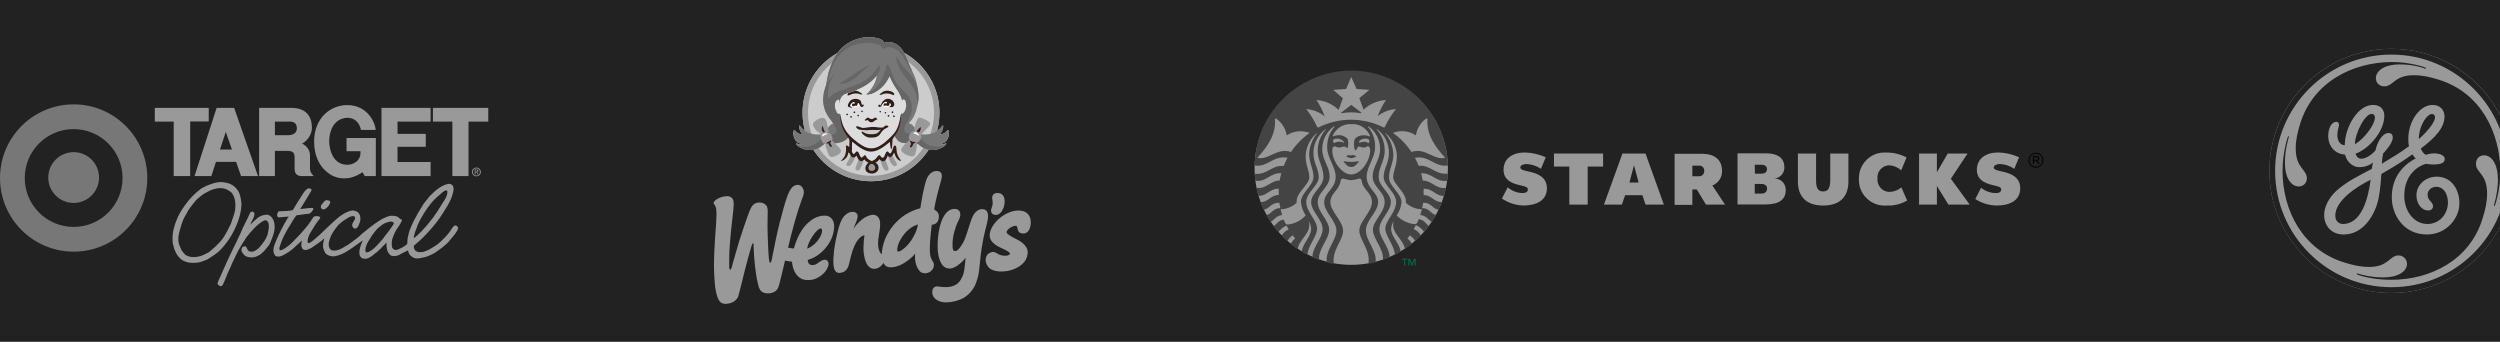 <?xml version="1.0" encoding="utf-8"?>
<svg viewBox="0 0 512 70" xmlns="http://www.w3.org/2000/svg" xmlns:bx="https://boxy-svg.com">
  <defs>
    <clipPath id="clipPath3297" clipPathUnits="userSpaceOnUse">
      <path id="path3299" d="m 15.75,694 81.833,0 0,90 -81.833,0 0,-90 z"/>
    </clipPath>
    <clipPath id="clipPath3097" clipPathUnits="userSpaceOnUse">
      <path id="path3099" d="m 15.75,694 81.833,0 0,90 -81.833,0 0,-90 z"/>
    </clipPath>
  </defs>
  <rect width="512" height="70" style="fill: rgb(34, 34, 34);"/>
  <g transform="matrix(0.65, 0, 0, 0.65, -82.723, -104.706)">
    <g id="g-1" transform="matrix(0.101, 0, 0, 0.101, 358.827, 181.807)" bx:origin="0 0">
      <g transform="matrix(6.459,0,0,-6.459,-29.912,5194.408)" id="g5644">
        <g id="g5984" transform="matrix(2.39,0,0,2.39,-72.539,-1012.523)">
          <g id="g3293" transform="translate(-0.032,-0.032)">
            <g clip-path="url(#clipPath3297)" id="g3295">
              <g transform="translate(68.727,726.257)" id="g3301">
                <path id="path3303" style="fill-opacity: 1; fill-rule: nonzero; stroke: none; fill: rgb(153, 153, 153);" d="M 0,0 C -0.345,-0.719 -0.739,-1.36 -1.171,-1.904 -1.6,-2.447 -2.044,-2.88 -2.49,-3.193 c -0.388,-0.275 -0.712,-0.486 -0.978,-0.439 -0.172,0.043 -0.149,0.346 -0.128,0.541 0.06,0.558 0.239,1.122 0.531,1.678 0.296,0.568 0.663,1.098 1.088,1.575 0.432,0.475 0.902,0.872 1.398,1.179 0.39,0.242 0.776,0.41 1.153,0.501 C 0.468,1.198 0.275,0.579 0,0 M 4.65,12.63 C 3.536,12.806 2.731,11.958 2.378,11.122 2.253,10.829 2.217,10.678 2.097,10.3 1.977,9.928 1.93,9.647 1.838,9.263 1.772,8.987 1.671,8.558 1.63,8.368 1.554,8.021 1.545,7.967 1.447,7.44 1.35,6.919 1.286,6.57 1.217,6.108 1.163,5.757 1.11,5.466 1.056,5.114 0.256,4.926 -0.563,4.605 -1.377,4.164 -2.256,3.688 -3.075,3.062 -3.812,2.305 -4.551,1.55 -5.191,0.657 -5.711,-0.344 c -0.526,-1.014 -0.86,-2.148 -0.992,-3.369 -0.017,-0.15 -0.027,-0.31 -0.033,-0.478 -0.103,0.09 -0.205,0.188 -0.286,0.31 -0.156,0.233 -0.269,0.501 -0.345,0.827 -0.075,0.32 -0.12,0.722 -0.117,1.037 0.003,0.347 0.016,0.57 0.041,0.799 0.029,0.262 0.064,0.508 0.109,0.733 0.026,0.146 0.044,0.281 0.062,0.413 0.012,0.087 0.023,0.172 0.038,0.256 0.159,0.977 0.229,1.632 0.133,2.299 -0.064,0.442 -0.421,1.291 -1.315,1.319 -0.07,0.002 -0.143,0 -0.22,-0.008 -0.602,-0.057 -1.306,-0.387 -1.737,-0.686 -0.574,-0.399 -1.112,-0.897 -1.599,-1.479 -0.207,-0.247 -0.37,-0.47 -0.506,-0.679 0.086,0.263 0.199,0.526 0.31,0.781 0.069,0.157 0.137,0.314 0.198,0.472 0.007,0.018 0.015,0.038 0.023,0.056 0.146,0.371 0.298,0.753 0.332,1.061 0.029,0.277 -0.014,0.503 -0.129,0.67 -0.095,0.137 -0.215,0.241 -0.358,0.311 -0.139,0.062 -0.28,0.093 -0.418,0.093 -0.098,0.003 -0.184,10e-4 -0.243,-0.004 -0.345,-0.03 -0.654,-0.137 -0.916,-0.311 -0.23,-0.149 -0.425,-0.309 -0.605,-0.496 -0.178,-0.205 -0.334,-0.418 -0.456,-0.628 -0.19,-0.306 -0.368,-0.724 -0.542,-1.278 -0.162,-0.514 -0.317,-1.088 -0.462,-1.703 -0.142,-0.596 -0.272,-1.211 -0.388,-1.829 -0.114,-0.61 -0.197,-1.146 -0.246,-1.592 -0.058,-0.547 -0.101,-1.078 -0.126,-1.58 -0.028,-0.521 -0.018,-0.996 0.028,-1.408 0.05,-0.439 0.156,-0.797 0.317,-1.064 0.202,-0.332 0.532,-0.486 0.959,-0.443 0.008,0 0.015,0.002 0.021,0.002 0.08,0.011 0.358,0.051 0.617,0.141 0.24,0.083 0.604,0.343 0.912,0.827 0.178,0.276 0.359,1.006 0.577,1.931 0.051,0.212 0.097,0.407 0.136,0.562 0.853,3.33 2.092,4.029 2.704,4.157 -0.042,-0.376 -0.085,-0.752 -0.127,-1.127 -0.03,-0.491 -0.065,-0.926 -0.076,-1.442 0.014,-0.977 0.111,-1.535 0.229,-2.02 0.135,-0.553 0.386,-1.221 0.69,-1.571 0.358,-0.41 0.703,-0.679 1.326,-0.642 0.002,0 0.006,0 0.009,10e-4 0.002,0 0.004,0 0.006,0 0.271,0.038 0.408,0.061 0.699,0.183 0.296,0.141 0.434,0.244 0.691,0.493 0.184,0.177 0.295,0.349 0.372,0.519 0.113,-0.206 0.256,-0.39 0.431,-0.548 0.274,-0.245 0.667,-0.36 1.168,-0.344 0.011,0.001 0.023,0.001 0.035,0.002 0.055,0.003 0.175,0.016 0.562,0.068 0.354,0.047 0.783,0.187 1.28,0.411 0.485,0.22 1.038,0.564 1.646,1.02 0.426,0.321 0.866,0.739 1.309,1.245 -0.043,-0.709 -0.078,-1.385 0.232,-2.313 0.127,-0.382 0.293,-0.695 0.551,-1.048 0.288,-0.388 0.727,-0.586 1.309,-0.591 l 0.004,0 c 0.024,0.002 0.045,0.003 0.068,0.005 0.277,0.046 0.506,0.118 0.699,0.22 0.198,0.104 0.385,0.256 0.555,0.451 0.205,0.235 0.327,0.537 0.367,0.902 0.011,0.11 0.006,0.235 -0.019,0.386 -0.024,0.146 -0.098,0.259 -0.175,0.377 -0.032,0.046 -0.065,0.096 -0.098,0.152 -0.193,0.337 -0.315,0.616 -0.371,0.852 -0.146,0.617 -0.183,1.135 -0.155,2.132 0.013,0.476 0.05,0.998 0.088,1.495 0.038,0.487 0.093,0.985 0.15,1.513 C 3.26,0.801 3.297,1.146 3.335,1.488 3.347,1.611 3.359,1.717 3.372,1.81 3.394,1.809 3.418,1.809 3.442,1.809 3.698,1.806 3.966,1.894 4.233,2.077 4.547,2.296 4.738,2.694 4.8,3.26 4.852,3.743 4.733,4.136 4.445,4.428 4.268,4.603 4.07,4.753 3.858,4.876 3.889,5.059 3.92,5.231 3.943,5.389 3.974,5.592 4.007,5.769 4.041,5.915 4.063,6.017 4.083,6.119 4.104,6.222 4.121,6.31 4.136,6.397 4.155,6.481 4.16,6.5 4.51,8.133 5.21,10.566 c 0.113,0.395 0.166,0.698 0.193,0.953 0.04,0.373 -0.051,1 -0.753,1.111 M 14.691,4.058 C 14.747,3.831 14.758,3.552 14.725,3.207 14.694,2.885 14.632,2.525 14.542,2.134 14.538,2.119 14.038,0.159 13.84,-0.78 13.683,-1.527 13.586,-2.11 13.473,-2.786 13.471,-2.8 13.469,-2.815 13.465,-2.83 13.357,-3.49 13.189,-4.956 13.09,-5.991 c -0.192,-1.999 -0.237,-2.475 -0.786,-4.015 -0.561,-1.575 -1.844,-2.619 -2.443,-2.954 -1.085,-0.606 -2.306,-0.921 -3.633,-0.948 -0.004,0 -0.007,0 -0.011,0 -0.003,0 -0.007,10e-4 -0.01,0.002 -0.063,0.007 -0.134,0.012 -0.21,0.017 -0.143,0.01 -0.307,0.021 -0.464,0.049 -1.394,0.25 -2.199,1.135 -2.049,2.281 0.079,0.599 0.547,0.964 1.149,0.874 0.565,-0.094 1.087,-0.14 1.558,-0.135 1.447,0.016 2.44,0.495 3.034,1.491 0.619,1.037 0.694,1.719 0.799,2.663 0.013,0.122 0.027,0.248 0.042,0.38 0.058,0.487 0.102,0.938 0.149,1.412 C 9.981,-5.184 9.753,-5.445 9.532,-5.656 9.085,-6.081 8.675,-6.406 8.31,-6.623 7.873,-6.879 7.446,-7.029 7.041,-7.069 c -0.004,0 -0.009,-0.001 -0.013,-0.001 -0.005,0.001 -0.01,0.001 -0.014,0.001 -0.666,0.014 -1.179,0.271 -1.528,0.763 -0.307,0.426 -0.543,0.964 -0.699,1.598 -0.152,0.618 -0.232,1.28 -0.237,1.97 -0.007,0.671 0.017,1.3 0.072,1.87 0.17,1.769 0.535,3.18 1.084,4.186 0.608,1.121 1.382,1.688 2.298,1.667 0.049,0 0.119,-0.008 0.249,-0.022 C 8.418,4.94 8.562,4.885 8.689,4.799 8.829,4.709 8.942,4.576 9.035,4.392 9.13,4.201 9.162,3.964 9.135,3.671 9.106,3.373 8.994,3.046 8.792,2.672 8.61,2.326 8.439,1.934 8.283,1.509 8.151,1.145 8.017,0.707 7.884,0.21 7.751,-0.275 7.657,-0.797 7.605,-1.343 7.596,-1.43 7.581,-1.62 7.565,-1.926 7.548,-2.172 7.55,-2.428 7.572,-2.712 7.591,-2.955 7.638,-3.163 7.71,-3.33 7.75,-3.428 7.878,-3.495 7.918,-3.503 7.972,-3.515 8.03,-3.527 8.104,-3.527 c 0.128,0 0.26,0.042 0.391,0.124 0.1,0.064 0.344,0.273 0.631,0.659 0.201,0.272 0.587,0.841 0.905,1.596 0.149,0.352 0.34,0.928 0.541,1.539 0.227,0.687 0.625,2.036 0.854,2.601 0.148,0.361 0.31,0.678 0.497,0.97 0.169,0.262 0.446,0.534 0.662,0.675 0.322,0.213 0.679,0.324 1.079,0.304 0.091,-0.005 0.188,-0.027 0.315,-0.059 0.17,-0.044 0.319,-0.136 0.442,-0.271 0.119,-0.127 0.208,-0.308 0.27,-0.553 m 0.7,0.29 c -0.039,0.161 -0.068,0.361 0.01,0.63 0.035,0.12 0.147,0.399 0.213,0.662 0.078,0.347 0.109,0.693 0.025,1.016 -0.074,0.284 -0.092,0.696 -0.013,0.932 0.121,0.359 0.453,0.55 0.688,0.59 0.357,0.06 0.713,0.037 1.014,-0.111 0.329,-0.162 0.609,-0.554 0.68,-0.838 C 18.157,6.63 18.09,6.151 18.02,5.769 17.938,5.312 17.748,4.896 17.544,4.555 17.399,4.312 17.156,4.102 16.948,3.952 16.692,3.769 16.272,3.7 15.831,3.86 15.629,3.934 15.428,4.201 15.391,4.348 m 7.345,-8.465 c -0.106,-0.766 -0.418,-1.403 -0.925,-1.895 -0.473,-0.459 -1.024,-0.825 -1.635,-1.087 -0.603,-0.255 -1.223,-0.424 -1.843,-0.502 -0.561,-0.068 -1.051,-0.083 -1.454,-0.043 -0.038,0.003 -0.075,0.008 -0.109,0.012 -0.976,0.125 -1.641,0.435 -2.029,0.958 -0.386,0.522 -0.542,1.062 -0.466,1.608 0.09,0.648 0.429,0.963 0.698,1.111 0.326,0.183 0.609,0.261 0.864,0.239 0.009,-10e-4 0.019,-0.002 0.03,-0.005 0.255,-0.029 0.55,-0.16 0.899,-0.398 0.235,-0.163 0.549,-0.271 0.934,-0.322 0.52,-0.067 0.913,-0.039 1.167,0.087 0.183,0.087 0.289,0.184 0.301,0.273 0.006,0.04 0.017,0.122 -0.123,0.255 -0.171,0.163 -0.405,0.322 -0.695,0.469 -0.307,0.155 -0.644,0.316 -1.032,0.492 -0.399,0.177 -0.768,0.388 -1.099,0.623 -0.358,0.252 -0.648,0.55 -0.863,0.883 -0.245,0.385 -0.332,0.84 -0.26,1.353 0.081,0.587 0.341,1.192 0.767,1.797 0.406,0.575 0.91,1.097 1.501,1.548 0.587,0.447 1.242,0.802 1.946,1.053 0.728,0.256 1.451,0.337 2.147,0.233 0.67,-0.099 1.187,-0.404 1.534,-0.902 0.346,-0.504 0.46,-1.198 0.341,-2.061 C 23.273,1.245 23.123,0.865 22.882,0.528 22.68,0.247 22.292,-0.074 21.582,0.039 21.099,0.111 20.905,0.372 20.828,0.58 20.76,0.75 20.705,0.936 20.665,1.128 20.637,1.255 20.63,1.42 20.547,1.506 20.497,1.55 20.4,1.583 20.279,1.574 c 0,0 -0.11,0.006 -0.349,-0.063 C 19.719,1.446 19.508,1.354 19.306,1.237 19.096,1.116 18.905,0.964 18.74,0.787 18.609,0.646 18.53,0.498 18.504,0.348 18.492,0.275 18.485,0.15 18.64,0.001 c 0.192,-0.182 0.439,-0.365 0.738,-0.545 0.3,-0.183 0.645,-0.367 1.054,-0.562 0.431,-0.205 0.82,-0.439 1.154,-0.696 0.357,-0.271 0.651,-0.587 0.874,-0.934 0.255,-0.399 0.349,-0.864 0.276,-1.381 m -42.058,3.206 c -0.332,-0.514 -0.664,-0.915 -1.017,-1.223 -0.394,-0.345 -0.688,-0.531 -1.064,-0.738 -0.164,-0.09 -0.299,-0.141 -0.413,-0.172 0.056,0.308 0.16,0.721 0.304,1.064 0.212,0.509 0.485,1.011 0.81,1.492 0.384,0.567 0.695,0.939 1.012,1.205 0.22,0.186 0.413,0.297 0.558,0.321 0.323,0.056 0.339,-0.362 0.338,-0.445 -0.002,-0.503 -0.286,-1.124 -0.528,-1.504 m 2.139,4.224 c -0.26,0.178 -0.553,0.281 -0.869,0.306 -0.27,0.018 -0.601,0.004 -0.845,-0.036 -0.006,0 -0.012,-0.001 -0.018,-0.002 -0.525,-0.089 -1.075,-0.274 -1.464,-0.49 -0.399,-0.217 -0.788,-0.496 -1.157,-0.832 -0.311,-0.284 -0.669,-0.628 -0.975,-1.037 -0.2,-0.265 -0.579,-0.8 -0.888,-1.396 -0.416,-0.802 -0.778,-1.735 -1.106,-2.848 -0.205,0 -0.653,0.091 -0.858,0.131 -0.145,0.029 -0.195,0.038 -0.226,0.04 -0.033,0 -0.06,10e-4 -0.087,0.002 0.949,3.948 1.611,6.184 2.095,7.733 0.263,0.756 0.526,1.512 0.788,2.268 0.206,0.428 0.331,1.014 0.311,1.285 -0.054,0.792 -0.6,1.592 -1.572,1.377 -1.031,-0.228 -1.638,-1.541 -2.458,-4.434 -0.691,-2.435 -1.083,-3.987 -1.644,-6.618 -0.243,-1.199 -0.486,-2.398 -0.726,-3.597 -0.037,-0.18 -0.073,-0.361 -0.108,-0.54 -0.082,-0.374 -0.125,-0.481 -0.257,-0.511 -0.066,-0.015 -0.149,0.031 -0.187,0.184 -0.086,0.335 -0.158,1.029 -0.209,1.919 -0.065,2.05 -0.236,4.174 -0.162,6.862 0.043,1.536 0.041,1.783 -0.06,2.176 -0.194,0.761 -1.137,1.213 -2.164,0.953 -1.028,-0.261 -1.33,-1.415 -1.923,-2.989 -0.4,-1.066 -1.007,-2.961 -1.61,-4.8 -0.565,-1.904 -1.23,-4.236 -1.23,-4.236 -0.042,-0.162 -0.082,-0.323 -0.124,-0.484 -0.041,-0.161 -0.082,-0.322 -0.123,-0.484 -0.147,-0.394 -0.198,-0.472 -0.296,-0.5 -0.1,-0.027 -0.156,0.054 -0.186,0.174 -0.062,0.239 -0.052,1.767 -0.033,2.573 0.038,1.642 0.198,3.425 0.351,5.02 0.088,1.151 0.383,3.164 0.472,4.315 0.031,0.347 0.062,0.712 0.07,0.959 0.019,0.733 -0.031,1.087 -0.351,1.45 -0.501,0.441 -1.112,0.407 -1.817,0.247 -1.135,-0.258 -1.985,-0.961 -1.884,-1.347 0.016,-0.058 0.075,-0.114 0.133,-0.199 0.172,-0.249 0.262,-0.389 0.331,-0.641 0.082,-0.297 0.121,-0.708 0.119,-1.371 -0.025,-0.593 -0.05,-1.188 -0.075,-1.783 -0.143,-1.794 -0.359,-5.026 -0.417,-7.237 -0.051,-1.909 0.014,-3.234 0.164,-5.122 0.076,-0.949 0.277,-1.724 0.385,-2.141 0.192,-0.746 0.571,-1.575 1.227,-1.741 0.487,-0.123 0.863,-0.094 1.504,0.074 0.589,0.153 1.481,0.716 1.678,1.603 0.25,0.988 0.502,1.976 0.753,2.964 0.224,1.055 0.731,2.924 1.163,4.546 0.249,0.965 0.573,2.045 0.747,2.605 0.104,0.283 0.155,0.36 0.221,0.377 0.067,0.017 0.107,-0.005 0.122,-0.066 0.008,-0.031 0.017,-0.076 0.02,-0.18 0.003,-0.067 0.005,-0.133 0.007,-0.2 0.005,-0.202 0.01,-0.405 0.014,-0.608 0.049,-1.984 0.429,-5.398 0.786,-6.795 0.233,-0.913 0.299,-2.041 1.707,-2.248 0.65,-0.098 1.191,0.086 1.191,0.086 1.038,0.316 1.307,0.914 1.54,1.935 0.152,0.646 0.621,2.426 0.878,3.572 0.078,0.348 0.154,0.683 0.229,1.011 0.19,-0.061 1.055,-0.196 1.416,-0.227 0.004,-0.109 0.009,-0.166 0.021,-0.236 0.009,-0.067 0.018,-0.126 0.026,-0.183 0.013,-0.088 0.023,-0.168 0.042,-0.256 0.025,-0.116 0.05,-0.231 0.075,-0.345 0.15,-0.6 0.384,-1.111 0.693,-1.52 0.299,-0.399 0.609,-0.67 1.038,-0.905 0.407,-0.222 1.104,-0.319 1.765,-0.251 0.094,0.003 0.18,0.01 0.27,0.027 0.018,0.002 0.035,0.005 0.052,0.01 0.045,0.008 0.089,0.017 0.135,0.026 0,0.001 0.001,0.003 0.001,0.006 0.098,0.022 0.218,0.051 0.31,0.078 1.038,0.298 2.374,1.22 2.855,2.571 0.188,0.532 0.083,0.865 -0.038,1.051 -0.132,0.202 -0.35,0.325 -0.571,0.321 -0.075,-0.002 -0.148,-0.009 -0.219,-0.021 -0.452,-0.072 -0.794,-0.328 -1.095,-0.554 -0.272,-0.204 -0.529,-0.397 -0.849,-0.459 -0.365,-0.07 -0.614,-0.061 -0.825,0.043 -0.235,0.116 -0.315,0.202 -0.41,0.442 -0.057,0.143 -0.088,0.306 -0.115,0.519 0.589,0.151 1.271,0.451 1.819,0.807 0.627,0.407 1.199,0.905 1.699,1.479 0.497,0.574 0.913,1.209 1.237,1.891 0.309,0.652 0.534,1.516 0.587,2.257 0.042,0.568 -0.019,1.038 -0.178,1.398 -0.164,0.354 -0.379,0.623 -0.638,0.797"/>
              </g>
            </g>
          </g>
          <g id="g3093" transform="translate(-0.032,-0.032)">
            <g clip-path="url(#clipPath3097)" id="g3095">
              <g transform="translate(45.205,744.573)" id="g3101">
                <path id="path3103" style="fill-opacity: 1; fill-rule: nonzero; stroke: none; fill: rgb(204, 204, 204);" d="m 0,0 c 0.267,-0.139 0.568,-0.182 0.486,-0.234 -0.148,-0.092 -0.668,0.001 -0.914,0.155 -0.107,0.067 -0.147,-0.088 -0.05,-0.213 0,0 0,0 -0.001,0.001 0.037,-0.058 0.082,-0.109 0.171,-0.192 0.947,-0.828 2.168,-1.076 3.27,-0.886 0.562,-0.876 1.232,-1.701 2.011,-2.457 2.597,-2.518 6.019,-3.904 9.635,-3.904 3.776,0 7.303,1.492 9.931,4.201 0.653,0.674 1.23,1.402 1.726,2.174 1.117,-0.209 2.365,0.033 3.329,0.876 0.089,0.083 0.133,0.134 0.17,0.192 l 0,-0.001 c 0.097,0.126 0.057,0.28 -0.051,0.213 -0.246,-0.154 -0.766,-0.247 -0.913,-0.155 -0.082,0.052 0.218,0.095 0.485,0.234 1.439,0.725 1.179,3.011 0.753,2.534 C 29.73,2.152 29.327,1.745 28.556,1.77 29.255,2.583 29.324,3.727 29.082,3.524 28.856,3.29 28.553,2.801 27.941,2.389 c 0.35,1.262 0.522,2.582 0.501,3.928 -0.056,3.697 -1.548,7.149 -4.201,9.722 -0.895,0.867 -1.887,1.6 -2.951,2.189 -0.581,1.058 -1.312,1.825 -2.624,2.123 -0.615,0.085 -0.925,0.076 -1.429,-0.144 -0.057,0.206 -0.144,0.345 -0.233,0.437 -0.553,0.547 -1.555,0.612 -2.046,0.696 -0.578,0.056 -1.588,0.072 -2.55,-0.172 C 10.309,20.636 8.877,19.617 7.84,18.186 6.689,17.538 5.623,16.72 4.674,15.742 1.144,12.103 0.02,7.006 1.27,2.436 0.707,2.836 0.42,3.295 0.204,3.52 -0.038,3.723 0.031,2.58 0.73,1.766 -0.041,1.741 -0.445,2.147 -0.753,2.534 -1.179,3.012 -1.438,0.725 0,0"/>
              </g>
            </g>
          </g>
          <g transform="translate(59.779,763.392)" id="g3133">
            <path id="path3135" style="fill-opacity: 1; fill-rule: nonzero; stroke: none; fill: rgb(153, 153, 153);" d="m 0,0 c -3.477,0 -6.726,-1.375 -9.147,-3.871 -4.892,-5.043 -4.769,-13.126 0.275,-18.02 2.392,-2.319 5.543,-3.596 8.874,-3.596 3.477,0 6.725,1.374 9.145,3.869 2.37,2.443 3.646,5.664 3.594,9.068 -0.051,3.404 -1.425,6.583 -3.869,8.952 C 6.481,-1.278 3.33,0 0,0 m 0.002,-26.581 c -3.617,0 -7.039,1.387 -9.636,3.905 -5.477,5.314 -5.611,14.092 -0.298,19.567 2.629,2.71 6.156,4.203 9.932,4.203 3.616,0 7.037,-1.387 9.634,-3.906 2.653,-2.573 4.145,-6.025 4.201,-9.721 0.057,-3.697 -1.329,-7.194 -3.903,-9.847 -2.628,-2.709 -6.154,-4.201 -9.93,-4.201"/>
          </g>
          <g transform="translate(74.885,744.466)" id="g3137">
            <path id="path3139" style="fill-opacity: 1; fill-rule: evenodd; stroke: none; fill: rgb(119, 119, 119);" d="m 0,0 c -0.245,-0.154 -0.765,-0.247 -0.913,-0.155 -0.082,0.052 0.218,0.095 0.486,0.234 C 1.011,0.805 0.752,3.09 0.326,2.613 0.018,2.227 -0.386,1.82 -1.157,1.845 -0.458,2.659 -0.389,3.802 -0.631,3.599 -1.133,3.078 -2.01,1.296 -5.845,1.913 c 0.106,0.135 0.22,0.266 0.345,0.389 -0.196,0.117 -0.393,0.303 -0.594,0.6 -0.586,0.925 -1.086,1.082 -1.386,1.165 0.49,0.471 0.819,0.968 1.116,1.53 0.993,2.122 0.878,4.43 0.77,5.038 -0.115,0.94 -0.355,2.407 -1.093,3.778 -0.836,1.559 -1.653,4.406 -4.465,5.362 -0.572,0.029 -0.873,-10e-4 -1.375,-0.221 -0.049,0.099 -0.524,0.49 -0.575,0.579 -0.298,0.27 -1.174,0.509 -1.566,0.639 -0.807,0.014 -1.518,0.215 -2.409,-0.026 -3.771,-1.019 -5.453,-2.903 -6.568,-6.367 -0.092,-0.287 -0.222,-1.223 -0.237,-1.508 0.034,0.097 -1.226,-3.726 -0.389,-5.822 0.154,-0.176 0.168,-0.512 0.325,-0.686 0.396,-0.927 1.031,-1.497 1.412,-2.347 -1.237,-0.051 -1.671,-1.94 -1.707,-2.099 -3.881,-0.642 -4.763,1.155 -5.268,1.678 -0.241,0.203 -0.173,-0.94 0.526,-1.754 -0.771,-0.025 -1.175,0.382 -1.482,0.768 -0.427,0.478 -0.686,-1.809 0.752,-2.534 0.268,-0.138 0.568,-0.182 0.486,-0.233 -0.148,-0.093 -0.668,0 -0.913,0.154 -0.115,0.072 -0.155,-0.11 -0.03,-0.239 3.703,-2.459 5.408,0.246 5.972,0.324 2.042,-0.587 5.662,0.855 4.056,2.099 -0.437,0.683 -1.096,1.855 -1.121,3.206 -0.09,0.759 -0.002,0.994 -0.836,0.924 0.296,0.922 0.6,1.73 0.293,3.131 -0.055,-0.019 -0.112,-0.07 -0.154,-0.11 1.645,1.606 4.89,1.797 6.665,3.552 0.23,0.4 1.139,0.533 1.357,0.949 -0.202,-1.443 -0.845,-2.713 -2.182,-3.988 0,0 0.94,-0.003 1.687,0.53 1.274,0.909 1.871,2.014 2.75,2.968 0.005,0.047 0.247,0.263 0.237,0.322 0.145,-0.073 0.425,-0.305 0.518,-0.45 1.039,-1.606 0.195,-1.213 1.344,-2.673 0.067,-0.077 0.191,-0.41 0.256,-0.491 C -9.078,9.58 -8.959,9.289 -8.64,8.855 -8.227,8.571 -8.309,8.09 -8.067,7.271 -8.139,6.254 -8.347,5.461 -9.025,5.009 -9.062,4.123 -9.81,2.067 -9.81,2.067 -9.743,1.864 -10.595,0.504 -8.583,0.094 -8.055,-0.013 -7.257,0.093 -6.579,0.213 -6.524,0.65 -6.377,1.065 -6.158,1.449 -6.174,1.325 -6.186,1.2 -6.186,1.072 c 0,-0.35 0.065,-0.687 0.183,-1.003 0.021,0.006 0.041,0.01 0.061,0.016 0.564,-0.078 2.27,-2.783 5.972,-0.324 C 0.155,-0.11 0.115,0.072 0,0"/>
          </g>
          <g transform="translate(64.337,741.551)" id="g3141">
            <path id="path3143" style="fill-opacity: 1; fill-rule: nonzero; stroke: none; fill: rgb(153, 153, 153);" d="M 0,0 C -0.154,0.356 -0.257,0.596 -0.251,0.91 -0.271,0.961 -0.327,1.006 -0.4,1.041 L -0.394,0.675 -1.041,0.94 C -1.103,0.853 -1.137,0.727 -1.116,0.549 c 0.211,-1.245 0.795,-1.887 0.945,-2.044 0.156,-0.163 0.278,-0.178 0.414,-0.188 0.169,-0.014 0.285,0.038 0.389,0.152 C 0.865,-1.187 0.283,-0.651 0,0"/>
          </g>
          <g transform="translate(57.652,741.14)" id="g3145">
            <path id="path3147" style="fill-opacity: 1; fill-rule: nonzero; stroke: none; fill: rgb(153, 153, 153);" d="m 0,0 -0.35,0.405 c -0.242,-1.496 -0.795,-1.892 -0.621,-2.272 0.055,-0.119 0.182,-0.219 0.182,-0.219 0.087,-0.054 0.168,-0.079 0.245,-0.082 0.122,0.001 0.249,0.029 0.345,0.141 0.411,0.504 0.697,1.346 0.787,1.89 0.019,0.116 0.02,0.233 0.007,0.346 L 0,0 Z"/>
          </g>
          <g transform="translate(56.45,741.853)" id="g3149">
            <path id="path3151" style="fill-opacity: 1; fill-rule: nonzero; stroke: none; fill: rgb(153, 153, 153);" d="m 0,0 -0.573,0.136 -0.07,0.35 C -0.686,0.437 -0.726,0.381 -0.758,0.317 -0.817,0.089 -0.866,-0.121 -1.091,-0.618 c -0.249,-0.553 -0.98,-1.134 -0.235,-1.354 0.239,-0.059 0.384,0.036 0.481,0.123 0.448,0.404 0.857,1.324 1.038,1.879 0.032,0.102 0.054,0.206 0.069,0.314 L 0,0 Z"/>
          </g>
          <g transform="translate(62.282,741.118)" id="g3153">
            <path id="path3155" style="fill-opacity: 1; fill-rule: nonzero; stroke: none; fill: rgb(153, 153, 153);" d="m 0,0 -0.678,0.359 c 0.204,-1.188 0.634,-2.027 0.874,-2.331 0.095,-0.11 0.223,-0.18 0.368,-0.205 0.096,-0.004 0.164,0.008 0.247,0.051 0,0 0.181,0.083 0.225,0.206 0.138,0.385 -0.505,1.023 -0.67,2.47 L 0,0 Z"/>
          </g>
          <g transform="translate(59.576,738.801)" id="g3157">
            <path id="path3159" style="fill-opacity: 1; fill-rule: nonzero; stroke: none; fill: rgb(153, 153, 153);" d="M 0,0 C 0.712,-0.179 1.347,0.369 1.36,0.556 1.369,0.703 1,1.295 0.863,1.425 0.78,1.506 0.483,1.712 0.09,1.577 -0.127,1.504 -0.55,1.072 -0.542,0.67 -0.537,0.341 0,0 0,0"/>
          </g>
          <g transform="translate(54.711,756.644)" id="g3161">
            <path id="path3163" style="fill-opacity: 1; fill-rule: evenodd; stroke: none; fill: rgb(102, 102, 102);" d="M 0,0 C 2.019,0.605 2.861,2.202 4.758,3.521 4.443,3.479 4.055,3.302 3.79,3.151 2.189,2.233 1.684,1.835 0.938,1.321 0.187,0.803 -0.781,0.186 -1.482,-0.058 c 0,0 0.501,-0.274 1.482,0.058 M 9.128,8.248 C 8.513,8.333 8.202,8.324 7.699,8.104 7.642,8.31 7.555,8.449 7.466,8.541 6.912,9.089 5.911,9.154 5.42,9.237 4.841,9.293 3.832,9.309 2.869,9.065 -0.791,8.137 -2.424,5.733 -3.467,2.233 -3.678,1.525 -3.883,0.507 -4.006,-0.453 c -0.453,-1.041 -1.313,-3.736 0.452,-6.348 0.317,-0.47 1.364,-1.775 1.636,-2.49 0.378,-1.725 -1.795,-0.694 -3.321,-2.242 0,0 -1.256,-1.63 -3.691,-1.298 -0.415,0.07 -0.789,0.193 -1.087,0.437 0.037,-0.058 0.082,-0.109 0.171,-0.192 1.545,-1.351 3.819,-1.158 5.113,-0.04 0.284,0.244 0.292,0.399 1.261,0.4 1.687,0.002 3.204,0.124 4.085,1.411 -0.685,0.894 -0.994,1.208 -1.26,1.76 0,0.279 -0.086,0.641 -0.305,1.108 -0.141,1.742 -0.323,1.97 -0.294,2.843 -0.069,1.116 -0.018,2.402 1.138,2.879 1.163,0.479 1.473,0.33 3.453,1.358 3.656,1.896 3.745,4.221 3.368,4.512 0,0 -0.851,-1.491 -1.934,-2.431 C 3.16,-0.191 1.101,-0.716 -1.075,-1.538 -3.261,-2.364 -3.524,-3.2 -3.524,-3.2 -4.075,-0.065 -2.213,1.751 -2.213,1.751 -2.4,1.815 -3.338,0.692 -3.755,0.047 c 0.466,2.041 0.981,3.28 1.499,4.299 0.136,0.25 0.445,0.722 0.722,1.075 0.582,0.655 0.835,0.927 1.707,1.51 C 0.72,7.297 1.324,7.64 2.07,7.837 3.698,8.268 6.137,8.233 7.106,7.416 7.369,7.192 7.489,6.836 7.489,6.836 c 0,0 0.468,0.272 0.8,0.372 C 8.761,7.35 9.316,7.21 9.666,7.068 11.587,6.216 12.035,4.052 13.487,2.235 12.054,5.166 11.759,7.651 9.128,8.248 m 2.681,-6.793 c 0.828,-1.086 2.853,-2.983 2.653,-5.972 0,0 0.258,0.757 0.226,1.745 -0.13,4.408 -2.61,4.578 -4.492,8.21 0,0 -0.283,-1.492 1.613,-3.983 m 8.417,-13.845 c -0.038,-0.058 -0.082,-0.109 -0.171,-0.192 -1.544,-1.352 -3.819,-1.158 -5.113,-0.039 -0.216,0.185 -0.273,0.319 -0.715,0.373 -0.154,0.356 -0.239,0.741 -0.239,1.142 0,0.129 0.011,0.255 0.029,0.381 -0.177,-0.31 -0.306,-0.64 -0.378,-0.984 -0.053,-0.003 -0.106,-0.085 -0.162,-0.101 -1.846,-0.715 -2.963,-0.235 -3.693,1.214 0.065,0.094 0.452,0.596 0.502,0.691 0.148,0.324 0.6,1.297 0.722,2.616 0.209,1.756 0.201,2.16 0.265,2.59 0.097,0.838 0.094,1.053 -0.085,1.651 -0.157,0.493 -0.287,0.663 -0.581,1.222 -0.731,1.059 -1.009,1.511 -1.355,2.185 -0.248,0.483 -0.323,0.717 -0.399,0.993 0,0 -0.669,-1.629 -2.048,-2.652 -1.179,-0.875 -2.085,-1.157 -2.751,-1.034 1.019,0.576 2.07,1.207 2.844,2.474 1.085,1.774 1.289,3.562 1.289,3.562 0,0 0.071,0.005 0.291,-0.117 C 8.643,3.492 8.947,3.18 9.099,2.624 9.156,2.413 9.387,1.646 9.667,1.012 c 0.506,-1.142 0.986,-1.688 2.011,-2.634 0.998,-0.922 1.971,-2.228 1.604,-4.149 -0.213,-1.118 -0.714,-1.813 -1.267,-2.755 -0.181,-0.361 -0.241,-0.631 -0.195,-1.022 0.153,-1.028 1.172,-0.47 2.454,-0.785 -0.09,-0.119 -0.171,-0.243 -0.244,-0.369 0.475,-0.145 0.973,-0.377 1.417,-0.827 0,0 1.257,-1.63 3.692,-1.299 0.415,0.071 0.789,0.195 1.087,0.438"/>
          </g>
          <g transform="translate(66.451,753.327)" id="g3165">
            <path id="path3167" style="fill-opacity: 1; fill-rule: evenodd; stroke: none; fill: rgb(221, 221, 221);" d="m 0,0 c -0.226,0.052 -0.319,-0.064 -0.424,-0.282 -0.022,0.165 -0.063,0.333 -0.129,0.551 -0.156,0.493 -0.287,0.663 -0.58,1.222 -0.732,1.059 -1.009,1.511 -1.356,2.185 -0.248,0.483 -0.323,0.717 -0.399,0.993 0,0 -0.668,-1.629 -2.048,-2.652 C -6.115,1.142 -7.02,0.86 -7.687,0.983 -6.419,2.193 -5.776,3.398 -5.54,4.75 -6.062,4.018 -6.949,3.2 -8.396,2.45 c -1.98,-1.028 -2.29,-0.879 -3.452,-1.358 -0.824,-0.339 -1.086,-1.09 -1.144,-1.896 -0.011,0.127 -0.024,0.243 -0.037,0.338 -0.022,0.46 -0.148,0.452 -0.148,0.452 0,0 -0.732,-0.01 -0.78,-1.093 -0.014,-0.668 0.104,-0.857 0.202,-1.085 0.11,-0.256 0.236,-0.579 0.399,-0.659 0.279,-0.133 0.402,-0.042 0.447,0.014 0.005,-0.031 0.011,-0.062 0.016,-0.093 0.005,-0.031 0.011,-0.063 0.015,-0.098 0.007,-0.046 0.014,-0.095 0.023,-0.147 0.229,-1.463 0.445,-2.344 0.819,-2.902 0.029,-0.072 0.061,-0.147 0.095,-0.223 0.081,-0.139 0.16,-0.267 0.232,-0.381 0.244,-0.189 0.367,-0.383 0.393,-0.573 0.015,-0.019 0.031,-0.039 0.046,-0.059 0.046,-0.059 0.093,-0.119 0.143,-0.184 -0.005,-0.006 -0.009,-0.012 -0.013,-0.018 0.037,-0.034 0.074,-0.069 0.113,-0.1 0.149,-0.166 0.304,-0.304 0.446,-0.42 l -0.087,-2.837 0.094,-0.465 0.572,-0.136 0.275,0.36 0.928,-1.074 0.805,0.282 c 0,0 0.195,-0.079 0.359,-0.224 0.164,-0.144 1.178,-0.594 1.178,-0.594 l 0.469,0.183 0.595,0.446 0.241,0.407 0.982,-0.521 0.934,1.406 0.728,-0.299 -0.05,3.212 c 0.092,0.098 0.18,0.196 0.263,0.292 0.279,0.322 0.604,0.663 0.849,1.027 0.008,0.02 0.019,0.042 0.029,0.066 0.003,0.005 0.006,0.012 0.008,0.017 0.009,0.02 0.019,0.041 0.029,0.064 0.005,0.012 0.011,0.025 0.016,0.038 0.008,0.019 0.017,0.037 0.025,0.057 0.008,0.018 0.016,0.038 0.024,0.057 0.008,0.018 0.015,0.035 0.023,0.054 0.009,0.022 0.019,0.046 0.028,0.07 0.007,0.018 0.014,0.035 0.022,0.054 0.01,0.026 0.021,0.055 0.031,0.083 0.007,0.018 0.014,0.035 0.021,0.054 0.011,0.03 0.023,0.062 0.034,0.095 0.007,0.018 0.014,0.035 0.02,0.054 0.012,0.034 0.024,0.07 0.036,0.106 0.006,0.019 0.012,0.037 0.019,0.056 0.012,0.037 0.024,0.075 0.035,0.113 0.007,0.02 0.013,0.04 0.019,0.06 0.012,0.04 0.024,0.081 0.035,0.123 0.006,0.021 0.012,0.041 0.018,0.062 0.011,0.041 0.022,0.085 0.034,0.128 0.006,0.022 0.011,0.044 0.017,0.068 0.011,0.043 0.021,0.088 0.031,0.132 0.006,0.025 0.011,0.048 0.017,0.073 0.01,0.045 0.019,0.092 0.028,0.138 0.005,0.026 0.011,0.051 0.016,0.077 0.009,0.048 0.017,0.097 0.025,0.146 0.005,0.027 0.009,0.052 0.014,0.079 0.008,0.053 0.016,0.109 0.023,0.164 0.003,0.023 0.007,0.045 0.01,0.069 0.009,0.079 0.018,0.159 0.026,0.241 0.055,0.465 0.095,0.835 0.126,1.136 0.078,-0.052 0.261,-0.12 0.502,0.131 0.299,0.245 0.554,0.967 0.543,1.554 C 0.427,-0.636 0.302,-0.07 0,0"/>
          </g>
          <g transform="translate(51.193,746.919)" id="g3169">
            <path id="path3171" style="fill-opacity: 1; fill-rule: nonzero; stroke: none; fill: rgb(153, 153, 153);" d="M 0,0 C -0.001,0.148 -0.017,0.363 -0.088,0.617 -0.163,0.993 -0.239,1.247 -0.392,1.906 -0.574,2.69 -1.077,2.717 -1.263,2.704 -1.408,2.693 -2.156,2.497 -2.658,2.079 -3.182,1.68 -3.19,1.389 -3.124,1.182 c 0.052,-0.164 0.305,-0.623 0.5,-0.871 0.557,-0.683 1.391,-0.855 1.044,-1.098 -0.101,-0.11 -0.074,-0.298 0.045,-0.723 0.096,-0.263 0.189,-0.495 0.283,-0.644 0.091,-0.125 0.173,-0.373 0.529,-0.406 0.089,-0.009 0.197,-0.002 0.173,-0.059 -0.046,-0.104 -0.073,-0.24 -0.068,-0.352 0.006,-0.146 0.206,-0.601 0.295,-0.826 0.102,-0.261 0.346,-1.423 0.889,-1.413 0.247,0.003 0.492,0.065 0.704,0.134 0.504,0.149 1.135,0.567 1.213,0.898 0.113,0.471 -0.189,0.666 -0.344,0.886 -0.297,0.31 -0.956,0.953 -1.145,1.154 -0.044,0.047 -0.099,0.093 -0.165,0.158 -0.184,0.183 -0.091,0.235 -0.008,0.355 0.1,0.206 -0.193,0.787 -0.267,0.902 C 0.432,-0.537 0.229,-0.321 0.047,-0.318 -0.334,-0.256 -0.002,-0.226 0,0"/>
          </g>
          <g transform="translate(50.934,744.668)" id="g3173">
            <path id="path3175" style="fill:#2f1e18;fill-opacity:1;fill-rule:nonzero;stroke:none" d="M 0,0 C 0.505,0.207 0.491,0.214 0.677,0.363 0.735,0.41 0.883,0.332 0.747,0.103 0.689,0.01 0.599,0.054 0.618,-0.153 0.643,-0.419 1.207,-0.823 0.827,-0.9 0.482,-0.969 0.284,-0.33 0.257,-0.238 0.228,-0.148 0.076,-0.246 0,-0.239 -0.163,-0.223 -0.296,-0.122 0,0"/>
          </g>
          <g transform="translate(49.844,747.289)" id="g3177">
            <path id="path3179" style="fill:#2f1e18;fill-opacity:1;fill-rule:nonzero;stroke:none" d="M 0,0 C 0.048,-0.361 0.332,-0.771 0.567,-0.544 0.716,-0.4 0.431,-0.361 0.231,0.475 0.102,1.018 -0.037,0.279 0,0"/>
          </g>
          <g transform="translate(50.662,746.465)" id="g3181">
            <path id="path3183" style="fill:#ffffff;fill-opacity:1;fill-rule:evenodd;stroke:none" d="m 0,0 c -0.231,-0.024 -0.508,-0.043 -0.629,-0.197 -0.119,-0.154 -0.137,-0.194 -0.053,-0.343 0.084,-0.15 0.125,-0.026 0.259,0.095 0.134,0.121 0.297,0.189 0.407,0.205 0.122,0.018 0.271,0.082 0.314,0.215 C 0.33,0.078 0.217,0.022 0,0"/>
          </g>
          <g transform="translate(69.136,744.662)" id="g3185">
            <path id="path3187" style="fill-opacity: 1; fill-rule: nonzero; stroke: none; fill: rgb(153, 153, 153);" d="M 0,0 C 0.194,0.001 0.464,0.284 0.586,0.467 0.662,0.582 0.999,1.165 0.803,1.352 0.697,1.458 0.67,1.49 0.832,1.645 0.9,1.709 0.956,1.755 1.002,1.802 1.198,2.001 2.04,2.916 2.239,3.132 2.346,3.277 2.692,3.549 2.542,3.936 2.427,4.199 1.602,4.637 1.166,4.803 0.922,4.905 0.649,4.993 0.459,5.007 0.03,5.058 -0.315,3.803 -0.413,3.546 -0.498,3.325 -0.616,2.812 -0.614,2.667 -0.614,2.559 -0.578,2.426 -0.525,2.325 -0.493,2.269 -0.611,2.274 -0.708,2.265 -1.094,2.229 -1.285,1.974 -1.358,1.883 -1.451,1.797 -1.575,1.553 -1.664,1.294 -1.77,0.877 -1.737,0.706 -1.623,0.6 -1.23,0.365 -2.066,0.264 -2.659,-0.523 c -0.214,-0.242 -0.511,-0.68 -0.56,-0.843 -0.063,-0.202 -0.114,-0.433 0.523,-0.865 0.478,-0.376 1.392,-0.588 1.552,-0.598 0.202,-0.012 0.628,-0.123 0.786,0.647 0.131,0.646 0.178,0.84 0.237,1.129 0.06,0.348 0.095,0.623 0.064,0.726 C -0.074,-0.14 -0.393,-0.021 0,0"/>
          </g>
          <g transform="translate(68.603,744.752)" id="g3189">
            <path id="path3191" style="fill:#2f1e18;fill-opacity:1;fill-rule:nonzero;stroke:none" d="m 0,0 c -0.573,0.037 -0.555,0.091 -0.746,0.219 -0.062,0.04 -0.311,-0.084 -0.133,-0.243 0.061,-0.053 0.195,-0.211 0.144,-0.403 -0.068,-0.249 -0.433,-0.723 -0.076,-0.676 0.406,0.051 0.5,0.625 0.545,0.71 0.046,0.086 0.115,0.12 0.204,0.132 C 0.109,-0.24 0.291,-0.018 0,0"/>
          </g>
          <g transform="translate(69.769,747.148)" id="g3193">
            <path id="path3195" style="fill:#2f1e18;fill-opacity:1;fill-rule:nonzero;stroke:none" d="m 0,0 c -0.114,-0.248 -0.199,-0.583 -0.53,-0.407 -0.416,0.221 0.104,0.554 0.422,0.891 C 0.191,0.798 0.089,0.195 0,0"/>
          </g>
          <g transform="translate(69.314,746.395)" id="g3197">
            <path id="path3199" style="fill:#ffffff;fill-opacity:1;fill-rule:evenodd;stroke:none" d="M 0,0 C -0.196,0.167 -0.394,0.346 -0.595,0.34 -0.797,0.333 -0.874,0.302 -0.915,0.136 -0.956,-0.029 -0.836,0.019 -0.648,-0.007 -0.46,-0.033 -0.256,-0.167 -0.159,-0.243 -0.053,-0.329 0.15,-0.392 0.204,-0.301 0.257,-0.211 0.184,-0.158 0,0"/>
          </g>
          <g transform="translate(58.058,746.589)" id="g3201">
            <path id="path3203" style="fill-opacity: 1; fill-rule: evenodd; stroke: none; fill: rgb(204, 204, 204);" d="M 0,0 C 0,0 -0.282,0.695 -0.572,0.676 -0.062,0.68 0.607,0.574 1.112,0.612 1.192,0.616 1.353,0.681 1.432,0.688 2.219,0.769 3.147,0.544 3.871,0.76 3.623,0.525 3.472,-0.041 3.115,-0.219 2.732,-0.411 1.846,-0.466 1.293,-0.434 0.735,-0.402 0.391,-0.206 0,0"/>
          </g>
          <g transform="translate(54.794,750.316)" id="g3205">
            <path id="path3207" style="fill-opacity: 1; fill-rule: nonzero; stroke: none; fill: rgb(34, 34, 34);" d="M 0,0 C 0,0.085 0.056,0.148 0.158,0.148 0.241,0.146 0.353,0.084 0.351,-0.002 0.355,-0.112 0.239,-0.183 0.153,-0.18 0.052,-0.18 -0.002,-0.109 0,0"/>
          </g>
          <g transform="translate(55.575,749.791)" id="g3209">
            <path id="path3211" style="fill-opacity: 1; fill-rule: nonzero; stroke: none; fill: rgb(34, 34, 34);" d="M 0,0 C 0,0.089 0.086,0.183 0.179,0.18 0.274,0.186 0.374,0.091 0.374,-0.001 0.373,-0.079 0.271,-0.148 0.175,-0.148 0.087,-0.155 -0.001,-0.077 0,0"/>
          </g>
          <g transform="translate(56.236,750.763)" id="g3213">
            <path id="path3215" style="fill-opacity: 1; fill-rule: nonzero; stroke: none; fill: rgb(34, 34, 34);" d="M 0,0 C 0,0.071 0.108,0.159 0.21,0.158 0.276,0.156 0.381,0.072 0.379,-0.005 0.343,-0.132 0.279,-0.185 0.21,-0.185 0.076,-0.183 -0.002,-0.13 0,0"/>
          </g>
          <g transform="translate(57.035,750.083)" id="g3217">
            <path id="path3219" style="fill-opacity: 1; fill-rule: nonzero; stroke: none; fill: rgb(34, 34, 34);" d="M 0,0 C 0.002,0.092 0.046,0.173 0.157,0.172 0.248,0.171 0.318,0.092 0.317,0.004 0.317,-0.092 0.245,-0.184 0.153,-0.173 0.043,-0.173 0,-0.087 0,0"/>
          </g>
          <g transform="translate(57.815,750.916)" id="g3221">
            <path id="path3223" style="fill-opacity: 1; fill-rule: nonzero; stroke: none; fill: rgb(34, 34, 34);" d="M 0,0 C 0.001,0.091 0.06,0.163 0.165,0.163 0.271,0.16 0.334,0.091 0.332,0.003 0.332,-0.087 0.269,-0.162 0.16,-0.161 0.056,-0.162 -0.001,-0.084 0,0"/>
          </g>
          <g transform="translate(61.501,750.871)" id="g3225">
            <path id="path3227" style="fill-opacity: 1; fill-rule: nonzero; stroke: none; fill: rgb(34, 34, 34);" d="M 0,0 C 0.016,0.097 0.066,0.151 0.171,0.132 0.261,0.112 0.317,0.038 0.312,-0.063 0.294,-0.15 0.21,-0.183 0.111,-0.163 0.016,-0.146 -0.013,-0.066 0,0"/>
          </g>
          <g transform="translate(62.554,750.677)" id="g3229">
            <path id="path3231" style="fill-opacity: 1; fill-rule: nonzero; stroke: none; fill: rgb(34, 34, 34);" d="M 0,0 C 0.015,0.077 0.08,0.144 0.154,0.13 0.246,0.114 0.299,0.028 0.282,-0.055 0.266,-0.145 0.189,-0.207 0.098,-0.189 0.02,-0.174 -0.017,-0.091 0,0"/>
          </g>
          <g transform="translate(63.954,750.807)" id="g3233">
            <path id="path3235" style="fill-opacity: 1; fill-rule: nonzero; stroke: none; fill: rgb(34, 34, 34);" d="M 0,0 C 0.02,0.094 0.093,0.141 0.221,0.117 0.32,0.099 0.36,0.03 0.342,-0.065 0.322,-0.167 0.26,-0.247 0.158,-0.228 0.029,-0.205 -0.019,-0.101 0,0"/>
          </g>
          <g transform="translate(63.141,750.045)" id="g3237">
            <path id="path3239" style="fill-opacity: 1; fill-rule: nonzero; stroke: none; fill: rgb(34, 34, 34);" d="M 0,0 C 0.02,0.108 0.11,0.156 0.229,0.138 0.321,0.118 0.378,0.028 0.36,-0.067 0.342,-0.155 0.255,-0.224 0.169,-0.206 0.044,-0.184 -0.017,-0.088 0,0"/>
          </g>
          <g transform="translate(64.238,749.968)" id="g3241">
            <path id="path3243" style="fill-opacity: 1; fill-rule: nonzero; stroke: none; fill: rgb(34, 34, 34);" d="M 0,0 C 0.021,0.105 0.108,0.15 0.213,0.128 0.311,0.115 0.382,0.035 0.36,-0.064 0.342,-0.157 0.244,-0.222 0.154,-0.205 0.047,-0.186 -0.02,-0.096 0,0"/>
          </g>
          <g transform="translate(56.55,753.016)" id="g3245">
            <path id="path3247" style="fill:#ffffff;fill-opacity:1;fill-rule:nonzero;stroke:none" d="m 0,0 c -0.518,-0.145 -0.905,-0.544 -1.061,-0.943 -0.001,-0.115 0.287,-0.236 0.296,-0.28 0.139,-0.04 0.615,0.043 0.782,0.041 0.565,-0.006 1.208,0.255 1.046,0.578 0,0 -0.544,0.749 -1.063,0.604"/>
          </g>
          <g transform="translate(63.881,752.043)" id="g3249">
            <path id="path3251" style="fill:#ffffff;fill-opacity:1;fill-rule:nonzero;stroke:none" d="M 0,0 C 0.143,0.229 -0.492,1.082 -0.897,1.042 -1.303,1.001 -1.606,0.848 -1.926,0.353 -1.944,0.324 -1.918,0.194 -1.937,0.161 c 0.152,-0.254 0.584,-0.438 1.094,-0.436 0.163,0 0.321,0.02 0.462,0.056 C -0.373,-0.06 -0.141,-0.23 0,0"/>
          </g>
          <g transform="translate(59.724,738.916)" id="g3253">
            <path id="path3255" style="fill:#2f1e18;fill-opacity:1;fill-rule:evenodd;stroke:none" d="M 0,0 C 0.432,-0.11 0.836,0.127 0.903,0.434 0.95,0.656 0.883,0.858 0.807,0.996 0.735,1.131 0.658,1.207 0.502,1.307 0.345,1.418 0.103,1.396 0.026,1.371 L -0.042,1.34 C -0.47,1.173 -0.724,0.185 0,0 M -3.769,5.897 C -3.782,5.277 -3.787,4.661 -3.799,3.821 -3.732,3.71 -3.645,3.58 -3.525,3.415 -3.32,3.129 -3.025,4.093 -2.668,3.891 -2.286,3.675 -2.305,3 -1.897,2.68 -1.654,2.49 -1.203,3.57 -0.965,2.979 -0.708,2.34 -0.247,2.193 0.251,1.939 0.474,2.135 0.8,2.162 1.073,2.484 1.329,2.786 1.482,3.094 1.671,3.153 1.963,3.244 2.135,2.523 2.451,2.638 2.965,2.827 2.875,3.775 3.352,3.903 3.594,3.968 3.633,3.552 3.919,3.509 4.204,3.465 4.476,4.464 4.623,4.879 4.697,5.084 4.802,5.143 4.961,5.083 5.186,4.998 5.2,4.695 5.221,4.173 5.253,3.44 5.59,2.737 5.999,2.247 6.407,1.758 5.368,2.029 4.961,3.09 4.707,3.75 4.778,3.755 4.589,3.415 c 0,0 -0.35,-0.606 -0.576,-0.666 C 3.724,2.671 3.449,3.095 3.449,3.095 3.449,3.095 3.11,1.917 2.53,1.914 1.985,1.912 1.802,2.493 1.674,2.268 1.577,2.101 1.457,1.852 0.968,1.673 1.23,1.473 1.456,1.266 1.555,0.904 l 0,-0.001 C 1.742,0.042 1.103,-0.502 0.35,-0.558 c -0.543,-0.037 -1.201,0.192 -1.375,0.702 -0.191,0.649 0.211,1.242 0.601,1.521 -0.361,0.095 -0.648,0.341 -0.859,0.649 0,0 -0.306,-0.422 -0.758,-0.342 C -2.329,2.023 -2.715,2.59 -2.853,3.074 -2.86,3.096 -3.172,2.649 -3.539,2.709 -4.03,2.789 -4.024,3.15 -4.262,3.503 -4.315,3.581 -4.49,3.836 -4.526,3.617 -4.554,3.439 -4.614,3.193 -4.75,2.922 -5,2.42 -5.723,1.863 -6.04,2.074 c 0.283,0.114 0.755,0.675 0.901,1.176 0.162,0.559 0.202,1.085 0.142,1.632 -0.047,0.436 0.384,0.195 0.67,-0.104 l 0.014,0.282 c 0.017,0.313 0.02,0.664 0.023,0.999 0.001,0.148 -0.067,0.425 -0.24,0.624 -0.178,0.213 -0.452,0.657 -0.608,0.883 0,0 -0.183,0.291 -0.3,0.507 -0.106,0.199 -0.205,0.428 -0.349,0.833 -0.118,0.335 -0.244,0.836 -0.313,1.461 -0.074,0.642 -0.062,0.791 -0.081,1.202 0.085,-0.389 0.21,-1.033 0.256,-1.237 0.212,-0.93 0.387,-1.36 0.714,-1.923 0.326,-0.586 0.741,-1.053 1.135,-1.466 0.231,-0.242 0.707,-0.636 1.01,-0.88 C -2.66,5.738 -2.479,5.591 -2.022,5.303 -1.617,5.048 -0.872,4.53 0.15,4.542 1.111,4.553 1.633,4.93 1.946,5.11 2.618,5.499 2.967,5.805 3.434,6.242 3.971,6.744 4.245,6.995 4.571,7.376 4.994,7.87 5.383,8.398 5.735,9.642 5.927,10.322 6.051,11.117 6.13,11.561 6.141,11.403 6.165,11.224 6.116,10.611 6.07,10.166 6.024,9.759 5.927,9.352 5.786,8.759 5.657,8.361 5.422,7.929 5.179,7.484 5.114,7.445 4.706,6.833 4.421,6.429 4.41,6.413 4.398,6.107 4.389,4.822 4.103,3.058 3.881,5.845 2.468,4.645 1.253,3.889 0.102,3.876 -1.029,3.863 -2.21,4.611 -3.769,5.897 m 6.847,8.589 C 2.841,14.409 2.471,14.073 2.342,13.878 2.181,13.636 2.08,13.201 1.873,13.194 1.793,13.222 1.87,13.402 1.749,13.389 1.593,13.354 1.499,13.218 1.54,13.057 c 0.03,-0.081 0.1,-0.142 0.211,-0.155 0.37,-0.048 0.426,0.293 0.567,0.489 0.119,0.163 0.364,0.414 0.495,0.488 0.121,0.07 0.298,0.123 0.45,0.004 C 3.352,13.807 3.264,13.641 3.198,13.607 3.029,13.593 2.869,13.655 2.789,13.638 2.708,13.621 2.588,13.403 2.57,13.133 c 0.178,-0.072 0.221,0.063 0.396,0.066 0.282,0.004 0.559,-0.181 0.703,-0.039 0.145,0.144 0.141,0.405 0.14,0.518 0.24,-0.01 0.349,-0.349 0.248,-0.524 C 3.977,13.062 3.783,13.08 3.784,12.909 4.603,12.744 4.68,13.085 4.743,13.27 4.788,13.419 4.771,13.541 4.702,13.745 4.462,14.353 3.733,14.7 3.078,14.486 M -4.5,12.933 c 0.145,-0.076 0.453,-0.225 0.697,-0.154 0.029,0.094 -0.051,0.139 -0.103,0.14 -0.154,0.006 -0.263,0.143 -0.259,0.207 0.018,0.209 0.234,0.547 0.488,0.681 0.232,0.165 0.411,0.076 0.479,-0.052 -0.005,-0.1 -0.041,-0.176 -0.127,-0.195 -0.133,-0.03 -0.229,0.085 -0.328,0.042 -0.187,-0.196 -0.114,-0.432 -0.047,-0.513 0.067,-0.081 0.146,-0.112 0.174,-0.086 0.125,0.159 0.426,0.156 0.729,0.131 0.129,0.091 0.136,0.311 0.172,0.499 0.216,0.245 0.324,-0.248 0.467,-0.444 0.094,-0.128 0.196,-0.281 0.324,-0.294 0.219,-0.022 0.504,0.154 0.395,0.476 -0.063,0.083 -0.236,-0.084 -0.305,-0.029 -0.262,0.249 -0.026,0.757 -0.57,1.029 -0.582,0.292 -1.485,0.191 -1.846,-0.263 C -4.3,13.932 -4.453,13.737 -4.567,13.439 -4.622,13.241 -4.674,13.036 -4.5,12.933 M 1.057,10.726 C 0.7,10.833 0.617,10.451 0.254,10.452 c -0.509,0 -0.615,0.326 -0.885,0.298 -0.222,-0.025 -0.337,-0.362 -0.488,-0.385 -0.121,0.024 -0.096,-0.18 0.057,-0.219 0.306,-0.077 0.239,0.179 0.441,0.108 0.119,-0.046 0.144,-0.25 0.487,-0.407 0.341,-0.155 0.681,0.03 0.987,0.307 0.194,0.188 0.561,0.175 0.467,0.291 -0.082,0.039 -0.141,0.245 -0.263,0.281 m 0.742,4.652 c 0.024,-0.099 0.374,-10e-4 0.538,0.062 0.126,0.049 0.232,0.104 0.392,0.137 0.11,0.023 0.269,0.039 0.377,0.04 C 3.354,15.618 3.514,15.615 3.728,15.58 4.066,15.524 4.703,15.191 4.755,15.337 4.813,15.611 4.573,15.831 4.391,15.93 3.94,16.173 3.252,16.299 2.637,16.05 2.431,15.952 2.361,15.869 2.167,15.737 2.032,15.646 1.784,15.499 1.799,15.378 m -2.433,-7.17 c 0.079,0.003 0.388,0.033 0.468,0.04 C 0.62,8.321 1.34,8.118 2.066,8.326 1.816,8.094 1.612,7.731 1.253,7.556 0.869,7.368 0.167,7.367 -0.385,7.406 -0.943,7.444 -1.399,7.748 -1.789,7.958 -1.894,7.643 -1.725,7.522 -1.483,7.307 -1.209,7.062 -0.782,6.728 -0.138,6.711 0.795,6.687 1.53,6.777 1.998,7.548 2.141,7.801 2.527,8.32 2.929,8.512 3.154,8.619 3.669,8.86 3.584,8.993 3.431,9.189 3.127,9.154 2.909,9.105 2.743,9.071 2.693,8.767 2.416,8.745 1.76,8.66 1.123,8.89 0.314,8.864 -0.268,8.847 -0.727,8.712 -1.349,8.663 -1.949,8.615 -2.157,8.932 -2.72,9.001 -2.976,9.034 -3.023,8.886 -2.829,8.642 -2.647,8.455 -2.331,8.277 -2.08,8.281 -1.57,8.28 -1.14,8.174 -0.634,8.208 m -1.622,7.289 c -0.14,0.036 -0.222,0.091 -0.4,0.112 -0.111,0.013 -0.271,0.023 -0.379,0.017 -0.246,-0.014 -0.37,-0.012 -0.619,-0.076 -0.332,-0.085 -0.948,-0.449 -1.011,-0.306 -0.053,0.192 0.047,0.365 0.172,0.49 0.441,0.142 0.805,0.226 1.368,0.448 0.18,-0.005 0.36,-0.034 0.531,-0.095 0.183,-0.075 0.321,-0.178 0.49,-0.283 0.137,-0.085 0.405,-0.218 0.388,-0.336 -0.035,-0.1 -0.371,-0.016 -0.54,0.029"/>
          </g>
        </g>
      </g>
    </g>
  </g>
  <g transform="matrix(1, 0, 0, 1, -106, -198.26)">
    <path d="M 106 234.716 C 106 226.386 112.755 219.635 121.084 219.635 C 129.411 219.635 136.165 226.386 136.165 234.716 C 136.165 243.046 129.411 249.798 121.084 249.798 C 112.755 249.798 106 243.046 106 234.716 Z M 121.084 244.732 C 126.616 244.732 131.098 240.249 131.098 234.716 C 131.098 229.184 126.616 224.7 121.084 224.7 C 115.553 224.7 111.069 229.184 111.069 234.716 C 111.069 240.249 115.553 244.732 121.084 244.732 Z M 121.084 239.821 C 123.954 239.821 126.284 237.492 126.284 234.618 C 126.284 231.748 123.955 229.419 121.084 229.419 C 118.212 229.418 115.884 231.746 115.885 234.618 C 115.885 237.492 118.21 239.821 121.084 239.821 Z" style="fill: rgb(119, 119, 119);"/>
    <path d="M 137.703 220.35 L 148.749 220.35 L 148.749 223.137 L 144.952 223.137 L 144.952 234.313 L 141.571 234.313 L 141.571 223.159 L 137.703 223.159 L 137.703 220.35 Z M 159.072 220.35 L 165.63 220.35 C 169.361 220.35 169.875 222.901 169.875 224.389 C 169.875 226.546 168.016 227.63 167.853 227.672 C 167.853 227.672 169.486 228.284 169.486 230.131 L 169.486 232.735 C 169.486 233.776 170.123 234.065 170.239 234.314 L 167.573 234.314 C 166.305 234.169 166.323 233.159 166.334 232.578 L 166.334 230.337 C 166.305 229.79 166.137 229.181 164.991 229.16 L 162.299 229.16 L 162.299 234.314 L 159.066 234.314 L 159.072 220.35 Z M 165.393 223.159 L 162.299 223.159 L 162.299 225.947 C 162.299 225.947 164.712 225.955 165.073 225.947 C 166.043 225.927 166.797 225.494 166.797 224.543 C 166.797 223.509 166.156 223.159 165.393 223.159 Z M 184.128 220.35 L 184.128 234.313 L 194.187 234.313 L 194.187 231.442 L 187.411 231.442 L 187.411 228.323 L 193.194 228.323 L 193.194 225.681 L 187.411 225.681 L 187.411 223.159 L 194.187 223.159 L 194.187 220.35 L 184.128 220.35 Z M 194.663 223.159 L 198.646 223.159 L 198.646 234.313 L 201.952 234.313 L 201.952 223.159 L 206 223.159 L 206 220.35 L 194.663 220.35 L 194.663 223.159 Z M 150.368 220.35 L 153.951 220.35 L 158.837 234.314 L 155.365 234.314 L 154.355 231.411 L 150.235 231.411 L 149.284 234.314 L 145.841 234.314 L 150.368 220.35 Z M 152.241 225.276 L 151.055 228.88 L 153.502 228.88 L 152.241 225.276 Z M 182.97 226.516 L 176.97 226.516 L 176.97 229.231 L 179.82 229.231 C 179.815 229.792 179.906 230.347 179.235 231.134 C 179.008 231.4 178.226 232.002 177.137 232.002 C 176.219 232.002 175.558 231.737 174.984 231.254 C 173.716 230.175 173.419 228.167 173.419 227.118 C 173.419 225.794 173.947 222.509 177.178 222.378 C 177.178 222.378 179.356 222.233 179.925 224.865 L 182.948 224.865 C 182.887 223.53 181.342 219.791 177.178 219.784 C 175.74 219.778 173.916 220.213 172.406 221.727 C 171.314 222.821 170.327 224.658 170.327 227.249 C 170.327 230.06 171.364 231.885 172.31 232.889 C 173.97 234.652 175.645 234.789 176.517 234.789 C 177.209 234.789 178.531 234.686 180.243 233.53 L 180.698 234.314 L 182.97 234.314 L 182.97 226.516 L 182.97 226.516 Z M 202.667 233.468 C 202.667 232.959 203.08 232.581 203.572 232.581 C 204.056 232.581 204.473 232.959 204.473 233.468 C 204.473 233.985 204.057 234.365 203.572 234.365 C 203.08 234.365 202.667 233.985 202.667 233.468 Z M 203.572 234.215 C 203.973 234.215 204.293 233.899 204.293 233.469 C 204.293 233.048 203.973 232.731 203.572 232.731 C 203.164 232.731 202.843 233.048 202.843 233.469 C 202.843 233.898 203.164 234.215 203.572 234.215 Z M 203.383 233.985 L 203.226 233.985 L 203.226 232.96 L 203.617 232.96 C 203.862 232.96 203.982 233.048 203.982 233.251 C 203.982 233.435 203.865 233.514 203.714 233.536 L 204.008 233.985 L 203.834 233.985 L 203.56 233.541 L 203.383 233.541 L 203.383 233.985 Z M 203.57 233.409 C 203.701 233.409 203.818 233.4 203.818 233.242 C 203.818 233.113 203.703 233.087 203.596 233.087 L 203.383 233.087 L 203.383 233.409 L 203.57 233.409 Z M 154.452 236.928 C 155.229 237.794 155.335 238.958 155.46 240.091 C 155.405 241.342 155.14 242.492 154.737 243.605 C 153.975 245.69 152.827 247.648 151.239 249.342 C 150.39 250.226 149.401 250.793 148.41 251.426 C 147.797 251.622 147.209 251.96 146.539 252.027 L 146.507 252.066 L 146.469 252.027 C 145.162 252.205 143.715 252.066 142.78 251.074 C 142.197 250.526 141.947 249.835 141.65 249.148 C 141.58 248.671 141.35 248.23 141.35 247.718 C 141.329 247.102 141.314 246.534 141.419 245.97 C 141.454 245.389 141.684 244.874 141.791 244.346 C 141.873 244.047 141.973 243.851 142.041 243.64 C 142.481 242.386 143.095 241.397 143.872 240.3 C 144.759 239.031 145.958 237.775 147.23 236.857 C 147.829 236.521 148.431 236.205 149.103 236.011 C 150.002 235.623 151.062 235.426 152.069 235.639 C 152.989 235.762 153.835 236.168 154.452 236.928 Z M 152.685 237.193 C 151.609 236.506 150.145 236.79 149.05 237.264 C 148.27 237.669 147.444 238.042 146.791 238.709 C 146.276 239.031 145.889 239.612 145.499 240.054 C 145.132 240.529 144.74 241.026 144.458 241.536 C 144.018 242.333 143.522 243.094 143.257 243.959 C 142.869 245.334 142.216 246.8 142.674 248.319 L 142.744 248.44 C 142.85 248.83 143.064 249.184 143.22 249.573 C 143.432 249.892 143.699 250.154 143.948 250.438 C 144.672 250.915 145.695 251.021 146.561 250.812 C 147.355 250.718 148.043 250.279 148.765 249.926 C 149.401 249.378 150.038 248.884 150.62 248.248 C 151.735 247.205 152.386 245.951 153.005 244.63 C 153.394 244.044 153.501 243.339 153.763 242.703 C 153.94 242.102 154.189 241.486 154.189 240.813 C 154.294 239.774 154.117 238.766 153.589 237.936 C 153.376 237.583 153.005 237.404 152.685 237.193 Z M 173.525 239.419 C 173.806 239.703 173.492 240.018 173.382 240.267 C 173.098 240.708 172.676 241.169 172.167 241.147 C 171.969 241.147 171.832 240.988 171.741 240.849 C 171.547 240.3 172.114 239.949 172.375 239.542 C 172.5 239.398 172.658 239.277 172.855 239.259 C 173.083 239.259 173.331 239.296 173.525 239.419 Z M 158.126 241.961 C 158.108 242.67 157.756 243.232 157.437 243.799 C 157.437 243.975 157.245 244.103 157.259 244.259 C 157.773 243.799 158.251 243.289 158.815 242.843 C 159.433 242.422 160.155 242.155 160.936 242.261 C 161.835 242.615 162.205 243.588 162.24 244.488 C 162.346 245.76 161.781 246.836 161.357 247.949 C 161.093 248.566 160.596 249.08 160.119 249.644 C 159.719 249.998 159.395 250.421 158.905 250.598 C 158.654 250.773 158.339 250.844 158.053 250.934 C 157.295 251.039 156.451 250.985 155.918 250.384 C 155.723 250.086 155.405 249.82 155.46 249.397 C 155.493 249.184 155.531 248.955 155.723 248.814 C 155.901 248.743 156.131 248.671 156.344 248.727 C 156.624 249.025 156.624 249.558 157.066 249.732 C 157.807 249.998 158.445 249.538 158.957 249.1 C 159.84 248.127 160.702 247.066 160.919 245.777 C 161.042 245.192 161.113 244.574 161.009 244.01 C 160.937 243.779 160.813 243.55 160.58 243.429 C 160.335 243.251 160.106 243.479 159.875 243.534 C 159.117 243.991 158.445 244.573 157.862 245.229 C 157.592 245.495 157.525 245.652 157.28 245.847 C 156.925 246.376 156.378 246.815 156.131 247.403 C 155.637 248.072 155.266 248.865 154.806 249.537 C 154.787 249.643 154.702 249.731 154.665 249.835 C 154.251 250.658 153.85 251.489 153.464 252.325 C 153.411 252.592 153.234 252.805 153.164 253.069 C 152.881 253.672 152.565 254.273 152.369 254.906 C 152.244 255.013 152.28 255.17 152.192 255.293 C 151.998 255.737 151.839 256.211 151.592 256.654 C 151.467 256.848 151.292 256.884 151.062 256.848 C 150.905 256.78 150.62 256.591 150.55 256.396 L 150.605 256.073 C 151.24 254.552 151.999 253.017 152.652 251.481 C 153.253 250.136 153.908 248.865 154.557 247.542 C 154.738 247.031 155.036 246.572 155.248 246.061 C 155.796 244.611 156.624 243.288 157.209 241.856 C 157.306 241.652 157.471 241.662 157.616 241.59 C 157.862 241.59 158.038 241.768 158.126 241.961 Z" style="fill: rgb(153, 153, 153);"/>
    <path d="M 198.725 236.274 C 198.97 236.683 198.917 237.193 198.778 237.707 C 198.337 239.612 197.137 241.201 196.094 242.843 C 195.193 244.151 194.134 245.352 193.021 246.5 C 192.298 247.294 191.485 247.932 190.727 248.62 C 190.761 249.007 190.816 249.433 191.186 249.663 C 191.646 250.014 192.298 249.926 192.825 249.804 C 193.692 249.573 194.432 249.025 195.193 248.584 C 195.99 248.073 196.658 247.347 197.313 246.676 C 197.895 246.062 198.337 245.391 198.795 244.715 L 199.095 244.469 C 199.445 244.391 199.466 244.489 199.627 244.594 C 199.715 244.697 199.823 244.84 199.823 244.999 C 199.555 245.901 198.814 246.624 198.214 247.365 C 197.33 248.497 196.148 249.272 195.014 250.067 C 194.611 250.308 194.413 250.353 193.992 250.565 C 193.339 250.917 192.561 251.022 191.838 251.163 C 191.697 251.21 191.588 251.19 191.147 251.167 C 190.548 251.078 190.415 250.841 190.066 250.592 C 189.783 250.364 189.648 249.91 189.579 249.558 L 189.543 249.539 C 188.978 249.836 188.396 250.067 187.846 250.422 C 187.336 250.688 186.632 250.827 186.064 250.599 C 185.199 249.979 185.13 248.938 185.162 247.933 C 184.971 248.128 184.758 248.355 184.578 248.531 C 184.228 248.831 184.176 249.016 183.642 249.469 C 183.204 249.921 183.009 250.014 182.692 250.245 C 182.218 250.719 181.588 251.124 181.013 251.251 C 180.608 251.234 180.078 251.288 179.866 250.863 C 179.511 250.545 179.618 249.999 179.618 249.558 C 179.763 248.851 179.956 248.197 180.292 247.565 L 180.219 247.565 C 179.247 248.177 178.401 248.916 177.428 249.487 C 176.563 250.087 175.613 250.545 174.568 250.739 C 173.981 250.813 173.386 250.677 172.89 250.353 C 172.451 250.015 172.362 249.469 172.182 249.007 C 172.235 248.866 172.098 248.728 172.168 248.584 C 172.115 248.074 172.324 247.577 172.428 247.083 C 171.963 247.414 171.92 247.577 171.548 247.792 C 171.161 248.088 170.72 248.41 170.293 248.672 C 170.293 248.672 170.218 248.759 170.116 248.797 C 169.73 249.114 169.269 249.272 168.827 249.448 C 168.342 249.511 168.016 249.415 167.839 249.025 C 167.612 248.55 167.716 248.036 167.859 247.543 C 167.483 247.835 167.305 247.965 167.027 248.249 C 166.691 248.566 166.285 248.903 165.985 249.222 C 165.12 249.908 164.168 250.547 163.264 250.793 C 162.911 250.826 162.451 250.826 162.259 250.475 C 161.656 249.538 162.222 248.409 162.558 247.525 C 163.214 245.935 164.041 244.417 164.906 242.932 C 165.015 242.842 165.086 242.738 165.12 242.615 C 164.43 242.67 163.796 242.703 163.126 242.793 L 162.826 242.634 C 162.664 242.261 162.788 241.82 163.073 241.536 C 164.027 241.502 165.086 241.502 165.969 241.292 C 166.554 240.275 167.173 239.278 167.824 238.303 C 168.158 237.739 168.476 237.175 169.076 236.856 C 169.324 236.789 169.516 236.876 169.713 236.963 C 169.819 237.068 169.819 237.192 169.764 237.315 C 169.024 238.587 168.26 239.857 167.471 241.077 C 168.335 241.006 169.165 240.834 170.066 240.834 C 170.171 240.885 170.155 241.025 170.155 241.131 C 169.975 241.502 169.694 241.834 169.323 242.031 C 168.439 242.067 167.574 242.279 166.726 242.353 C 166.145 243.025 165.81 243.765 165.348 244.488 L 164.854 245.271 C 164.038 246.73 163.708 247.404 163.248 248.902 C 163.264 249.1 163.126 249.327 163.321 249.486 L 163.477 249.52 C 164.183 249.342 164.72 248.826 165.33 248.392 C 165.631 248.055 166.038 247.791 166.305 247.435 C 167.075 246.685 167.805 245.895 168.493 245.07 C 169.024 244.437 169.534 243.779 169.942 243.074 C 170.031 242.897 170.171 242.687 170.384 242.597 C 170.698 242.475 171.161 242.492 171.462 242.651 C 171.533 242.723 171.603 242.739 171.603 242.828 C 171.495 243.095 171.302 243.289 171.124 243.517 C 170.542 244.26 170.102 245.106 169.575 245.901 C 169.27 246.446 168.969 247.102 168.988 247.81 C 168.969 247.932 169.077 248.002 169.181 248.036 C 169.579 248.1 170.486 247.17 171.39 246.431 C 172.732 245.159 174.022 243.836 175.45 242.671 C 176.299 242.067 177.142 241.502 178.171 241.362 C 178.506 241.342 178.789 241.503 179.092 241.59 C 179.426 241.783 179.673 242.14 179.763 242.528 C 179.814 242.951 179.844 243.267 179.743 243.623 C 179.511 244.135 179.442 244.805 178.877 245.07 C 178.646 245.126 178.453 244.999 178.311 244.858 C 177.728 244.119 178.667 243.589 178.736 242.898 C 178.683 242.773 178.667 242.564 178.471 242.528 C 177.625 242.457 177.04 243.074 176.335 243.464 C 175.86 243.871 175.346 244.188 174.971 244.735 C 174.498 245.371 174.023 246.005 173.722 246.709 C 173.494 247.42 173.068 248.302 173.494 249.026 C 173.527 249.272 173.772 249.416 173.969 249.539 C 174.94 249.715 175.86 249.272 176.634 248.76 C 177.499 248.336 178.222 247.669 179.016 247.119 C 179.409 246.801 179.866 246.432 180.219 246.062 C 181.314 245.176 182.48 244.224 183.645 243.48 C 183.89 243.373 184.015 243.216 184.264 243.095 C 184.67 242.933 185.041 242.724 185.465 242.579 C 185.534 242.635 185.57 242.528 185.62 242.528 C 186.188 242.354 186.875 242.457 187.424 242.635 C 187.687 242.81 187.867 243.128 188.2 243.199 C 188.502 243.394 188.148 243.658 188.096 243.871 C 187.847 244.379 187.459 244.858 187.158 245.353 C 186.787 245.937 186.577 246.588 186.328 247.206 C 186.224 247.774 186.171 248.441 186.328 248.989 C 186.399 249.131 186.525 249.253 186.665 249.327 C 186.983 249.591 187.424 249.397 187.742 249.253 C 188.342 249.007 188.911 248.672 189.404 248.231 L 189.476 247.083 C 189.649 246.396 189.712 245.827 190.036 245.07 C 190.284 244.541 190.462 244.046 190.729 243.518 C 191.046 242.864 191.361 242.41 191.698 241.74 C 192.032 241.233 192.295 240.727 192.758 240.004 C 193.163 239.472 193.552 239.032 193.94 238.502 C 195.074 237.356 196.305 236.19 197.862 235.906 C 198.214 235.905 198.477 235.995 198.725 236.274 Z M 197.194 237.284 C 196.855 237.403 196.907 237.494 196.695 237.583 C 195.902 238.272 195.105 238.905 194.432 239.704 C 193.252 241.169 192.26 242.687 191.537 244.327 C 191.29 245.229 190.779 246.039 190.742 247.031 C 191.133 246.781 191.387 246.541 191.718 246.223 C 191.929 246.028 192.094 245.826 192.367 245.582 C 194.028 243.852 195.387 241.997 196.553 239.983 C 197.05 239.189 197.655 238.454 197.631 237.404 C 197.56 237.316 197.415 237.193 197.194 237.284 Z M 186.012 243.623 C 185.16 243.765 184.333 244.103 183.767 244.715 C 183.114 245.106 182.726 245.813 182.281 246.341 C 181.685 247.331 180.925 248.231 180.818 249.432 C 180.872 249.611 180.801 249.82 180.978 249.926 C 181.225 249.978 181.417 249.893 181.613 249.804 C 182.708 249.237 183.59 248.073 184.422 247.17 C 184.937 246.36 185.656 245.652 186.152 244.84 C 186.311 244.522 186.699 244.259 186.649 243.886 C 186.471 243.691 186.241 243.658 186.012 243.623 Z" style="fill: rgb(153, 153, 153);"/>
  </g>
  <g transform="matrix(1.616, 0, 0, 1.616, -352.002, -315.85)">
    <path d="M 452.078 218.43 L 452.078 218.43 C 452.078 220.425 450.96 221.499 448.87 221.499 C 446.779 221.499 445.676 220.41 445.676 218.459 L 445.676 214.907 L 447.978 214.907 L 447.978 218.342 C 447.978 219.292 448.234 219.716 448.855 219.716 C 449.476 219.716 449.776 219.336 449.776 218.254 L 449.776 214.907 L 452.078 214.907 L 452.078 218.43 Z" style="fill: rgb(153, 153, 153);"/>
    <polygon points="419.034 216.559 419.034 216.559 419.034 221.383 416.71 221.383 416.71 216.559 414.759 216.559 414.759 214.907 420.986 214.907 420.986 216.559 419.034 216.559" style="fill: rgb(153, 153, 153);"/>
    <path d="M 424.904 216.391 L 424.904 216.391 L 424.326 218.583 L 425.488 218.583 Z M 426.365 221.383 L 426.365 221.383 L 425.971 220.191 L 423.778 220.191 L 423.369 221.383 L 421.096 221.383 L 423.442 214.907 L 426.365 214.907 L 428.69 221.383 Z" style="fill: rgb(153, 153, 153);"/>
    <path d="M 459.519 220.864 L 459.519 220.864 L 458.788 219.197 C 458.366 219.56 457.831 219.764 457.275 219.775 C 456.384 219.761 455.69 218.996 455.762 218.108 C 455.659 217.221 456.332 216.434 457.224 216.398 C 457.795 216.429 458.339 216.653 458.766 217.034 L 459.446 215.404 C 458.645 214.981 457.75 214.767 456.844 214.783 C 454.953 214.676 453.371 216.2 453.409 218.094 C 453.315 220.053 454.961 221.651 456.917 221.499 C 457.828 221.547 458.733 221.326 459.519 220.864 Z" style="fill: rgb(153, 153, 153);"/>
    <polygon points="464.752 221.383 464.752 221.383 463.29 219.022 463.29 221.383 461.032 221.383 461.032 214.907 463.29 214.907 463.29 217.282 464.664 214.907 467.179 214.907 465.059 218.101 467.449 221.383 464.752 221.383" style="fill: rgb(153, 153, 153);"/>
    <path d="M 410.87 221.499 L 410.87 221.499 C 412.332 221.499 413.867 220.988 413.867 219.307 C 413.867 217.845 412.595 217.414 411.601 217.202 C 410.87 217.034 410.498 216.961 410.498 216.661 C 410.498 216.361 411.009 216.237 411.272 216.237 C 411.93 216.266 412.568 216.476 413.114 216.844 L 413.721 215.382 C 412.888 215.007 411.988 214.8 411.075 214.775 C 409.562 214.775 408.371 215.506 408.371 216.968 C 408.371 218.181 409.292 218.649 410.308 218.89 C 411.038 219.073 411.455 219.117 411.455 219.468 C 411.455 219.818 411.104 219.921 410.775 219.921 C 410.083 219.903 409.419 219.644 408.897 219.19 L 408.166 220.615 C 408.966 221.16 409.903 221.466 410.87 221.499 Z" style="fill: rgb(153, 153, 153);"/>
    <path d="M 470.877 221.499 L 470.877 221.499 C 472.339 221.499 473.852 220.988 473.852 219.307 C 473.852 217.845 472.58 217.414 471.601 217.202 C 470.87 217.034 470.497 216.961 470.497 216.661 C 470.497 216.361 470.994 216.237 471.272 216.237 C 471.925 216.265 472.558 216.475 473.099 216.844 L 473.706 215.382 C 472.878 215.005 471.983 214.798 471.074 214.775 C 469.547 214.775 468.355 215.506 468.355 216.968 C 468.355 218.181 469.276 218.649 470.292 218.89 C 471.023 219.073 471.44 219.117 471.44 219.468 C 471.44 219.818 471.104 219.921 470.775 219.921 C 470.088 219.918 469.423 219.68 468.889 219.248 L 468.158 220.674 C 468.967 221.203 469.91 221.49 470.877 221.499 Z" style="fill: rgb(153, 153, 153);"/>
    <path d="M 474.89 215.755 L 474.89 215.755 L 474.89 215.755 C 474.898 215.228 475.327 214.804 475.854 214.804 C 476.377 214.804 476.798 215.232 476.79 215.755 C 476.79 216.489 475.995 216.948 475.359 216.581 C 475.064 216.41 474.882 216.095 474.882 215.755 Z M 476.658 215.755 L 476.658 215.755 C 476.675 215.299 476.31 214.921 475.854 214.921 C 475.388 214.913 475.006 215.289 475.007 215.755 L 475.007 215.755 C 475.002 216.217 475.378 216.592 475.84 216.588 C 476.305 216.593 476.679 216.205 476.658 215.74 Z M 475.467 215.228 L 475.906 215.228 C 476.01 215.225 476.112 215.261 476.191 215.331 C 476.239 215.379 476.265 215.445 476.264 215.513 L 476.264 215.513 C 476.261 215.659 476.152 215.78 476.008 215.798 L 476.308 216.193 L 476.139 216.193 L 475.854 215.813 L 475.599 215.813 L 475.599 216.193 L 475.467 216.193 L 475.467 215.228 Z M 475.891 215.711 L 475.891 215.711 C 476.03 215.711 476.117 215.652 476.117 215.528 C 476.117 215.404 476.044 215.36 475.891 215.36 L 475.606 215.36 L 475.606 215.711 L 475.891 215.711 Z"/>
    <path d="M 434.836 218.963 L 434.836 218.963 C 435.587 218.67 436.077 217.942 436.064 217.136 C 436.064 215.608 435.019 214.943 433.535 214.943 L 430.049 214.943 L 430.049 221.419 L 432.3 221.419 L 432.3 219.46 L 432.863 219.46 L 434.025 221.383 L 436.444 221.383 Z M 433.806 217.129 L 433.806 217.129 C 433.819 217.527 433.47 217.841 433.075 217.787 L 432.3 217.787 L 432.3 216.449 L 433.075 216.449 C 433.478 216.375 433.842 216.705 433.806 217.114 Z" style="fill: rgb(153, 153, 153);"/>
    <path d="M 442.701 218.072 L 442.701 218.072 C 443.449 218.009 444.009 217.359 443.958 216.61 C 443.958 215.506 443.125 214.885 441.678 214.885 L 438.023 214.885 L 438.023 221.361 L 441.561 221.361 C 443.271 221.361 444.133 220.754 444.133 219.533 C 444.158 218.727 443.507 218.063 442.701 218.072 Z M 440.209 216.325 L 441.027 216.325 C 441.451 216.325 441.758 216.507 441.758 216.888 L 441.758 216.888 C 441.758 217.253 441.502 217.465 441.027 217.465 L 440.223 217.465 Z M 441.765 219.38 L 441.765 219.38 C 441.765 219.76 441.48 219.987 441.034 219.987 L 440.209 219.987 L 440.209 218.766 L 441.042 218.766 C 441.48 218.766 441.773 218.963 441.773 219.358 Z" style="fill: rgb(153, 153, 153);"/>
    <circle cx="389.07" cy="216.765" r="12.25" style="fill: rgb(153, 153, 153);"/>
    <line class="cls-1" x1="395.902" y1="228.341" x2="395.902" y2="229.115" style="fill: none;"/>
    <polyline class="cls-2" points="396.501 228.238 396.764 228.911 396.764 228.911" style="fill: rgb(5, 113, 75);"/>
    <path class="cls-2" d="M 390.303 209.798 L 390.303 209.798 C 389.894 209.728 389.482 209.691 389.066 209.689 C 388.654 209.691 388.243 209.728 387.837 209.798 C 387.772 209.798 387.75 209.747 387.801 209.718 L 389.074 208.746 L 390.346 209.718 C 390.383 209.747 390.361 209.806 390.303 209.798 Z M 388.18 215.887 L 388.18 215.887 C 388.143 215.901 388.113 215.93 388.099 215.967 C 388.354 216.164 388.528 216.618 389.066 216.618 C 389.604 216.618 389.794 216.164 390.041 215.967 C 390.026 215.931 389.996 215.902 389.96 215.887 C 389.666 215.946 389.366 215.973 389.066 215.967 C 388.769 215.973 388.471 215.946 388.18 215.887 Z M 389.066 215.156 L 389.066 215.156 C 388.914 215.156 388.885 215.105 388.782 215.105 C 388.659 215.114 388.545 215.165 388.456 215.251 C 388.46 215.286 388.475 215.319 388.5 215.346 C 388.717 215.346 388.811 215.499 389.066 215.499 C 389.321 215.499 389.415 215.375 389.634 215.346 C 389.659 215.32 389.675 215.287 389.678 215.251 C 389.589 215.164 389.473 215.112 389.349 215.105 C 389.247 215.075 389.183 215.127 389.066 215.127 Z M 401.304 217.48 L 401.304 217.48 C 401.304 217.78 401.261 218.072 401.225 218.357 C 399.844 218.591 399.341 217.348 397.923 217.407 C 398.009 217.712 398.078 218.022 398.127 218.335 C 399.297 218.335 399.771 219.432 401.08 219.271 C 401.015 219.607 400.927 219.943 400.832 220.265 C 399.8 220.367 399.436 219.337 398.243 219.366 C 398.243 219.534 398.243 219.709 398.243 219.885 C 398.243 220.06 398.243 220.082 398.243 220.17 C 399.261 220.17 399.588 221.105 400.556 221.061 C 400.442 221.387 400.312 221.707 400.164 222.019 C 399.436 222.019 399.225 221.083 398.17 221.156 C 398.17 221.383 398.098 221.617 398.047 221.836 C 398.971 221.77 399.167 222.626 399.822 222.691 C 399.654 222.998 399.473 223.298 399.277 223.583 C 398.892 223.371 398.55 222.743 397.821 222.706 C 397.894 222.472 397.961 222.231 398.018 221.975 C 397.26 221.96 396.536 221.663 395.982 221.142 C 396.186 219.972 394.383 218.788 394.383 217.933 C 394.383 217.078 394.855 216.471 394.855 215.236 C 394.823 214.25 394.42 213.313 393.727 212.612 C 393.603 212.481 393.459 212.365 393.306 212.269 C 393.979 213.031 394.368 214.005 394.404 215.024 C 394.404 216.201 393.858 216.822 393.858 217.948 C 393.858 219.073 395.444 219.972 395.444 221.091 C 395.384 221.687 395.174 222.258 394.832 222.75 C 395.423 223.376 396.219 223.768 397.073 223.853 C 397.229 223.876 397.382 223.789 397.444 223.642 L 397.611 223.24 C 398.258 223.24 398.55 223.853 398.905 224.087 C 398.708 224.35 398.505 224.606 398.287 224.818 C 398.031 224.446 397.671 224.157 397.255 223.985 C 397.176 224.153 397.087 224.314 396.985 224.475 C 397.377 224.648 397.702 224.946 397.91 225.323 C 397.678 225.564 397.435 225.793 397.181 226.01 C 397.012 225.719 396.782 225.47 396.505 225.279 C 396.411 225.418 396.302 225.549 396.194 225.681 C 396.428 225.862 396.621 226.091 396.76 226.353 C 396.476 226.587 396.171 226.806 395.865 227.011 C 395.727 225.776 393.997 224.942 394.455 223.481 C 394.261 223.764 394.147 224.095 394.127 224.438 C 394.127 225.491 395.241 226.317 395.327 227.362 C 395.102 227.501 394.862 227.632 394.6 227.749 C 394.564 226.609 393.386 225.352 393.386 224.409 C 393.386 223.466 394.76 222.304 394.76 221.061 C 394.76 219.819 393.175 218.964 393.175 217.875 C 393.175 216.786 393.851 216.157 393.851 214.768 C 393.837 213.73 393.39 212.745 392.623 212.049 C 392.497 211.936 392.357 211.837 392.208 211.757 C 392.919 212.508 393.315 213.505 393.313 214.542 C 393.313 215.857 392.543 216.581 392.543 217.86 C 392.543 219.139 394.092 219.855 394.092 221.054 C 394.092 222.253 392.637 223.247 392.637 224.489 C 392.637 225.608 393.91 226.726 393.931 228.056 C 393.654 228.18 393.371 228.29 393.081 228.392 C 393.249 227.047 391.808 225.666 391.808 224.57 C 391.808 223.473 393.306 222.377 393.306 221.054 C 393.306 219.731 391.787 219.168 391.787 217.838 C 391.787 216.508 392.724 215.784 392.724 214.323 C 392.721 213.232 392.22 212.203 391.365 211.531 L 391.314 211.487 C 391.233 211.436 391.175 211.487 391.233 211.567 C 391.823 212.282 392.129 213.19 392.091 214.118 C 392.091 215.463 391.022 216.545 391.022 217.845 C 391.022 219.373 392.476 219.812 392.476 221.061 C 392.476 222.311 390.928 223.32 390.928 224.657 C 390.928 225.995 392.382 227.267 392.142 228.692 C 391.852 228.765 391.553 228.831 391.249 228.889 C 391.524 227.113 390.092 225.834 390.092 224.679 C 390.092 223.525 391.692 222.297 391.692 221.069 C 391.692 219.841 390.542 219.534 390.39 218.343 C 390.379 218.176 390.226 218.056 390.064 218.087 C 389.738 218.197 389.4 218.263 389.059 218.284 C 388.718 218.263 388.38 218.196 388.056 218.087 C 387.885 218.06 387.73 218.191 387.727 218.364 C 387.576 219.548 386.426 219.929 386.426 221.091 C 386.426 222.253 388.033 223.444 388.033 224.701 C 388.033 225.958 386.579 227.135 386.87 228.911 C 386.572 228.86 386.266 228.787 385.976 228.714 C 385.72 227.252 387.19 225.915 387.19 224.679 C 387.19 223.444 385.641 222.348 385.641 221.083 C 385.641 219.819 387.095 219.395 387.095 217.867 C 387.095 216.566 386.019 215.485 386.019 214.14 C 385.986 213.2 386.304 212.282 386.914 211.567 C 386.965 211.501 386.914 211.428 386.826 211.487 L 386.775 211.531 C 385.91 212.2 385.4 213.233 385.394 214.33 C 385.394 215.792 386.332 216.523 386.332 217.845 C 386.332 219.168 384.819 219.775 384.819 221.061 C 384.819 222.348 386.274 223.378 386.274 224.577 C 386.274 225.776 384.819 227.055 385.002 228.4 C 384.71 228.297 384.426 228.188 384.149 228.063 C 384.149 226.733 385.444 225.615 385.444 224.497 C 385.444 223.269 383.991 222.26 383.991 221.061 C 383.991 219.863 385.547 219.146 385.547 217.867 C 385.547 216.588 384.819 215.857 384.819 214.542 C 384.823 213.515 385.219 212.528 385.925 211.786 C 385.772 211.866 385.632 211.964 385.503 212.079 C 384.734 212.774 384.29 213.759 384.274 214.798 C 384.274 216.186 384.95 216.815 384.95 217.904 C 384.95 218.993 383.364 219.826 383.364 221.061 C 383.364 222.297 384.738 223.356 384.738 224.409 C 384.738 225.461 383.554 226.602 383.517 227.749 C 383.278 227.625 383.044 227.493 382.791 227.362 C 382.877 226.317 383.991 225.483 383.991 224.438 C 383.975 224.096 383.868 223.765 383.677 223.481 C 384.137 224.942 382.434 225.783 382.282 227.033 C 381.976 226.821 381.677 226.602 381.387 226.375 C 381.525 226.102 381.721 225.863 381.961 225.673 C 381.852 225.542 381.749 225.403 381.648 225.271 C 381.374 225.464 381.144 225.713 380.971 226.002 C 380.725 225.783 380.486 225.556 380.246 225.315 C 380.455 224.966 380.767 224.69 381.14 224.526 C 381.045 224.365 380.959 224.204 380.87 224.036 C 380.454 224.209 380.097 224.498 379.837 224.869 C 379.628 224.621 379.416 224.365 379.22 224.139 C 379.576 223.905 379.875 223.32 380.521 223.291 C 380.571 223.422 380.631 223.561 380.688 223.693 C 380.748 223.842 380.903 223.93 381.059 223.905 C 381.921 223.805 382.718 223.395 383.299 222.75 C 382.952 222.238 382.744 221.643 382.696 221.025 C 382.696 219.907 384.282 218.964 384.282 217.882 C 384.282 216.8 383.736 216.172 383.736 214.958 C 383.783 213.964 384.165 213.016 384.819 212.269 C 384.665 212.365 384.523 212.481 384.397 212.612 C 383.714 213.317 383.32 214.253 383.292 215.236 C 383.292 216.493 383.757 217.005 383.757 217.933 C 383.757 218.861 381.954 219.972 382.158 221.142 C 381.602 221.664 380.874 221.961 380.114 221.975 C 380.173 222.216 380.237 222.457 380.31 222.706 C 379.584 222.743 379.235 223.378 378.856 223.583 C 378.659 223.298 378.486 222.998 378.311 222.691 C 378.972 222.626 379.169 221.77 380.085 221.836 C 380.034 221.61 379.998 221.383 379.961 221.156 C 378.907 221.083 378.659 221.982 377.97 222.019 C 377.824 221.705 377.685 221.383 377.57 221.054 C 378.536 221.098 378.871 220.155 379.882 220.162 C 379.882 220.067 379.882 219.972 379.882 219.877 C 379.882 219.782 379.882 219.534 379.882 219.358 C 378.688 219.358 378.325 220.36 377.292 220.257 C 377.197 219.929 377.118 219.6 377.045 219.263 C 378.347 219.432 378.827 218.328 379.998 218.328 C 380.051 218.015 380.122 217.705 380.209 217.4 C 378.755 217.334 378.289 218.584 376.908 218.35 C 376.871 218.065 376.842 217.772 376.827 217.473 C 378.435 217.655 379.008 216.325 380.507 216.493 C 380.647 216.132 380.809 215.781 380.994 215.441 C 379.154 215.119 378.529 216.669 376.82 216.428 C 377.049 206.95 387.401 201.276 395.454 206.215 C 399.009 208.396 401.219 212.243 401.32 216.428 C 399.604 216.669 398.978 215.119 397.138 215.448 C 397.323 215.778 397.482 216.12 397.619 216.471 C 399.088 216.303 399.69 217.634 401.304 217.451 Z M 383.802 212.298 L 383.802 212.298 C 382.839 211.923 381.753 212.04 380.892 212.612 C 380.757 211.76 380.284 210.999 379.584 210.5 C 379.524 210.44 379.423 210.466 379.4 210.548 C 379.394 210.568 379.394 210.59 379.401 210.61 C 379.547 212.451 378.478 214.045 377.162 215.441 C 378.521 215.85 379.678 214.096 381.437 214.71 C 382.07 213.766 382.872 212.948 383.802 212.298 Z M 389.066 211.187 L 389.066 211.187 C 388.056 211.121 387.114 211.709 386.725 212.649 C 386.725 212.715 386.725 212.758 386.805 212.722 C 387.022 212.627 387.258 212.58 387.496 212.583 C 387.916 212.57 388.321 212.74 388.608 213.051 C 388.722 213.43 388.722 213.834 388.608 214.213 C 388.419 214.169 388.354 214.016 388.164 214.016 C 387.975 214.016 387.837 214.147 387.518 214.147 C 387.198 214.147 387.161 214.001 386.958 214.001 C 386.753 214.001 386.666 214.257 386.666 214.535 C 386.666 215.806 387.83 217.56 389.066 217.56 C 390.303 217.56 391.466 215.814 391.466 214.535 C 391.466 214.249 391.407 214.001 391.153 213.972 C 391.003 214.095 390.81 214.158 390.615 214.147 C 390.296 214.147 390.208 214.016 390.026 214.016 C 389.844 214.016 389.823 214.491 389.554 214.52 C 389.38 214.05 389.366 213.536 389.517 213.058 C 389.806 212.748 390.216 212.58 390.637 212.598 C 390.887 212.59 391.135 212.637 391.365 212.737 C 391.438 212.737 391.458 212.737 391.445 212.663 C 391.057 211.701 390.096 211.101 389.066 211.18 Z M 390.877 213.014 L 390.877 213.014 C 390.582 213.004 390.294 213.118 390.084 213.329 C 390.059 213.397 390.059 213.472 390.084 213.541 C 390.58 213.372 391.014 213.365 391.226 213.606 C 391.318 213.534 391.371 213.424 391.371 213.307 C 391.365 213.124 391.219 213.007 390.877 213.007 Z M 386.898 213.599 L 386.898 213.599 C 387.283 213.359 387.767 213.345 388.164 213.562 C 388.164 213.307 387.721 213.014 387.255 213.014 C 386.921 213.014 386.753 213.131 386.753 213.299 C 386.757 213.414 386.811 213.521 386.898 213.592 Z M 394.738 209.279 L 394.738 209.279 C 393.895 209.327 393.086 209.639 392.427 210.171 C 392.689 209.45 393.041 208.765 393.474 208.132 C 392.413 208.186 391.406 208.619 390.637 209.352 L 390.092 207.891 L 391.365 206.838 L 389.742 206.729 L 389.066 205.208 L 388.419 206.729 L 386.797 206.838 L 388.012 207.913 L 387.467 209.374 C 386.709 208.64 385.716 208.199 384.666 208.132 C 385.099 208.777 385.448 209.474 385.708 210.208 C 385.045 209.656 384.223 209.331 383.364 209.279 C 383.911 209.963 384.374 210.712 384.738 211.509 C 384.77 211.599 384.879 211.635 384.958 211.582 C 387.531 210.305 390.55 210.305 393.124 211.582 C 393.204 211.635 393.31 211.599 393.342 211.509 C 393.717 210.712 394.186 209.963 394.738 209.279 Z M 396.703 214.71 L 396.703 214.71 C 398.461 214.096 399.611 215.85 400.978 215.441 C 399.661 214.038 398.586 212.444 398.731 210.595 C 398.742 210.506 398.651 210.438 398.569 210.474 C 398.561 210.477 398.555 210.481 398.55 210.485 C 397.857 210.991 397.393 211.754 397.261 212.605 C 396.4 212.032 395.317 211.915 394.353 212.291 C 395.275 212.947 396.072 213.767 396.703 214.71 Z" style="fill: rgb(68, 68, 68);"/>
    <polygon class="cls-2" points="395.902 229.115 395.902 229.115 395.785 229.115 395.785 228.341 395.5 228.341 395.5 228.238 396.194 228.238 396.194 228.341 395.902 228.341 395.902 229.115" style="fill: rgb(5, 113, 75);"/>
    <polygon class="cls-2" points="396.764 228.911 396.764 228.911 397.027 228.238 397.225 228.238 397.225 229.115 397.093 229.115 397.093 228.377 396.801 229.115 396.72 229.115 396.428 228.377 396.428 229.115 396.311 229.115 396.311 228.238 396.501 228.238 396.764 228.911" style="fill: rgb(5, 113, 75);"/>
  </g>
  <g transform="matrix(1, 0, 0, 1, 156.014, -314.172)">
    <path id="path14" class="st0" d="M 333.748 374.172 C 347.558 374.172 358.75 362.98 358.75 349.174 C 358.75 335.368 347.558 324.172 333.748 324.172 C 319.941 324.172 308.75 335.368 308.75 349.174 C 308.75 362.98 319.941 374.172 333.748 374.172" style="fill: rgb(153, 153, 153);"/>
    <path id="path16" class="st1" d="M 339.358 342.663 C 339.358 339.82 341.282 337.063 342.332 337.582 C 343.529 338.182 341.435 340.86 339.358 342.663 M 326.271 343.699 C 326.271 341.413 328.526 337.07 329.904 337.529 C 331.532 338.072 328.555 342.453 326.271 343.699 M 323.984 360.046 C 322.948 360.093 322.254 359.429 322.254 358.322 C 322.254 355.348 326.381 352.506 329.499 350.98 C 328.946 355.133 327.542 359.885 323.984 360.046 M 343.027 350.353 C 340.673 350.353 338.874 352.084 338.874 354.161 C 338.874 355.893 339.915 357.277 341.296 357.277 C 341.784 357.277 342.268 356.999 342.268 356.38 C 342.268 355.475 341.074 355.258 341.164 353.912 C 341.224 353.024 342.061 352.43 342.891 352.43 C 344.552 352.43 345.328 354.04 345.328 355.7 C 345.261 358.264 343.373 360.045 341.161 360.045 C 338.251 360.045 336.381 357.277 336.381 354.299 C 336.381 349.864 339.291 348.133 340.816 347.72 C 340.83 347.72 344.798 348.425 344.674 346.676 C 344.617 345.907 343.473 345.611 342.647 345.579 C 341.727 345.544 340.799 345.874 340.799 345.874 C 340.317 345.629 339.982 345.151 339.775 344.6 C 342.615 342.451 344.623 340.375 344.623 338.02 C 344.623 336.774 343.79 335.666 342.198 335.666 C 339.358 335.666 337.211 339.267 337.211 342.522 C 337.211 343.074 337.211 343.63 337.354 344.114 C 335.552 345.428 334.212 346.248 331.79 347.702 C 331.79 347.399 331.854 346.616 332.058 345.604 C 332.887 344.703 334.027 343.353 334.027 342.313 C 334.027 341.829 333.753 341.412 333.193 341.412 C 331.811 341.412 330.774 343.492 330.497 344.946 C 329.873 345.711 328.626 346.68 327.585 346.68 C 326.756 346.68 326.477 345.918 326.407 345.64 C 329.039 344.739 332.295 341.137 332.295 337.882 C 332.295 337.192 332.017 335.666 329.94 335.666 C 326.824 335.666 324.196 340.308 324.196 343.905 C 323.084 343.905 322.671 342.729 322.671 341.828 C 322.671 340.926 323.017 340.029 323.017 339.751 C 323.017 339.473 322.878 339.128 322.461 339.128 C 321.424 339.128 320.801 340.513 320.801 342.106 C 320.872 344.322 322.325 345.711 324.263 345.847 C 324.54 347.164 325.716 348.411 327.169 348.411 C 328.071 348.411 329.178 348.133 329.94 347.443 C 329.873 347.926 329.806 348.344 329.734 348.757 C 326.685 350.353 324.469 351.46 322.461 353.26 C 320.872 354.716 319.971 356.654 319.971 358.175 C 319.971 360.256 321.285 362.194 323.985 362.194 C 327.169 362.194 329.596 359.632 330.774 356.099 C 331.326 354.439 331.548 352.02 331.689 349.801 C 334.871 347.998 336.381 346.959 338.045 345.779 C 338.252 346.125 338.461 346.402 338.735 346.609 C 337.282 347.371 333.82 349.519 333.82 354.573 C 333.82 358.174 336.241 362.193 341.023 362.193 C 344.97 362.193 347.67 358.936 347.67 355.819 C 347.669 352.982 346.076 350.353 343.027 350.353 M 354.934 356.302 C 354.924 356.323 354.885 356.352 354.807 356.326 C 354.746 356.305 354.732 356.276 354.732 356.236 C 354.735 356.198 355.569 353.732 355.562 350.908 C 355.555 347.855 354.316 345.984 352.727 345.984 C 351.755 345.984 351.063 346.679 351.063 347.72 C 351.063 349.59 353.347 349.729 353.347 353.814 C 353.347 355.474 353.001 357.067 352.45 358.798 C 349.884 367.453 341.713 371.471 333.753 371.471 C 330.08 371.471 327.472 370.716 326.697 370.368 C 326.665 370.35 326.635 370.29 326.661 370.228 C 326.678 370.182 326.732 370.147 326.764 370.161 C 327.078 370.282 329.318 370.987 332.089 370.987 C 335.135 370.987 336.937 369.742 336.937 368.216 C 336.937 367.248 336.175 366.485 335.207 366.485 C 333.336 366.485 333.195 368.84 329.179 368.84 C 327.449 368.84 325.924 368.494 324.125 367.937 C 315.535 365.307 311.447 357.207 311.45 349.174 C 311.453 345.26 312.551 342.143 312.568 342.114 C 312.582 342.094 312.631 342.071 312.691 342.094 C 312.753 342.114 312.766 342.164 312.763 342.182 C 312.664 342.507 311.936 344.741 311.936 347.512 C 311.936 350.561 313.182 352.36 314.775 352.36 C 315.673 352.36 316.435 351.669 316.435 350.7 C 316.435 348.827 314.149 348.62 314.149 344.603 C 314.149 342.871 314.498 341.347 315.05 339.548 C 317.682 330.96 325.786 326.935 333.751 326.873 C 337.452 326.845 340.689 327.953 340.814 328.052 C 340.835 328.07 340.857 328.117 340.835 328.173 C 340.806 328.241 340.763 328.248 340.742 328.244 C 340.704 328.241 338.598 327.36 335.41 327.36 C 332.432 327.357 330.562 328.604 330.562 330.199 C 330.562 331.097 331.257 331.859 332.292 331.859 C 334.163 331.859 334.302 329.575 338.32 329.575 C 340.047 329.575 341.572 329.917 343.371 330.473 C 352.03 333.105 355.97 341.276 356.045 349.173 C 356.085 353.217 354.946 356.276 354.934 356.302 M 333.752 325.351 C 320.593 325.351 309.929 336.012 309.929 349.173 C 309.929 362.331 320.593 372.993 333.752 372.993 C 346.907 372.993 357.571 362.331 357.571 349.173 C 357.571 336.083 346.907 325.351 333.752 325.351 M 333.752 374.172 C 319.97 374.172 308.75 363.023 308.75 349.174 C 308.75 335.389 319.97 324.172 333.752 324.172 C 347.529 324.172 358.75 335.389 358.75 349.174 C 358.75 363.023 347.529 374.172 333.752 374.172" style="fill: rgb(34, 34, 34);"/>
  </g>
</svg>